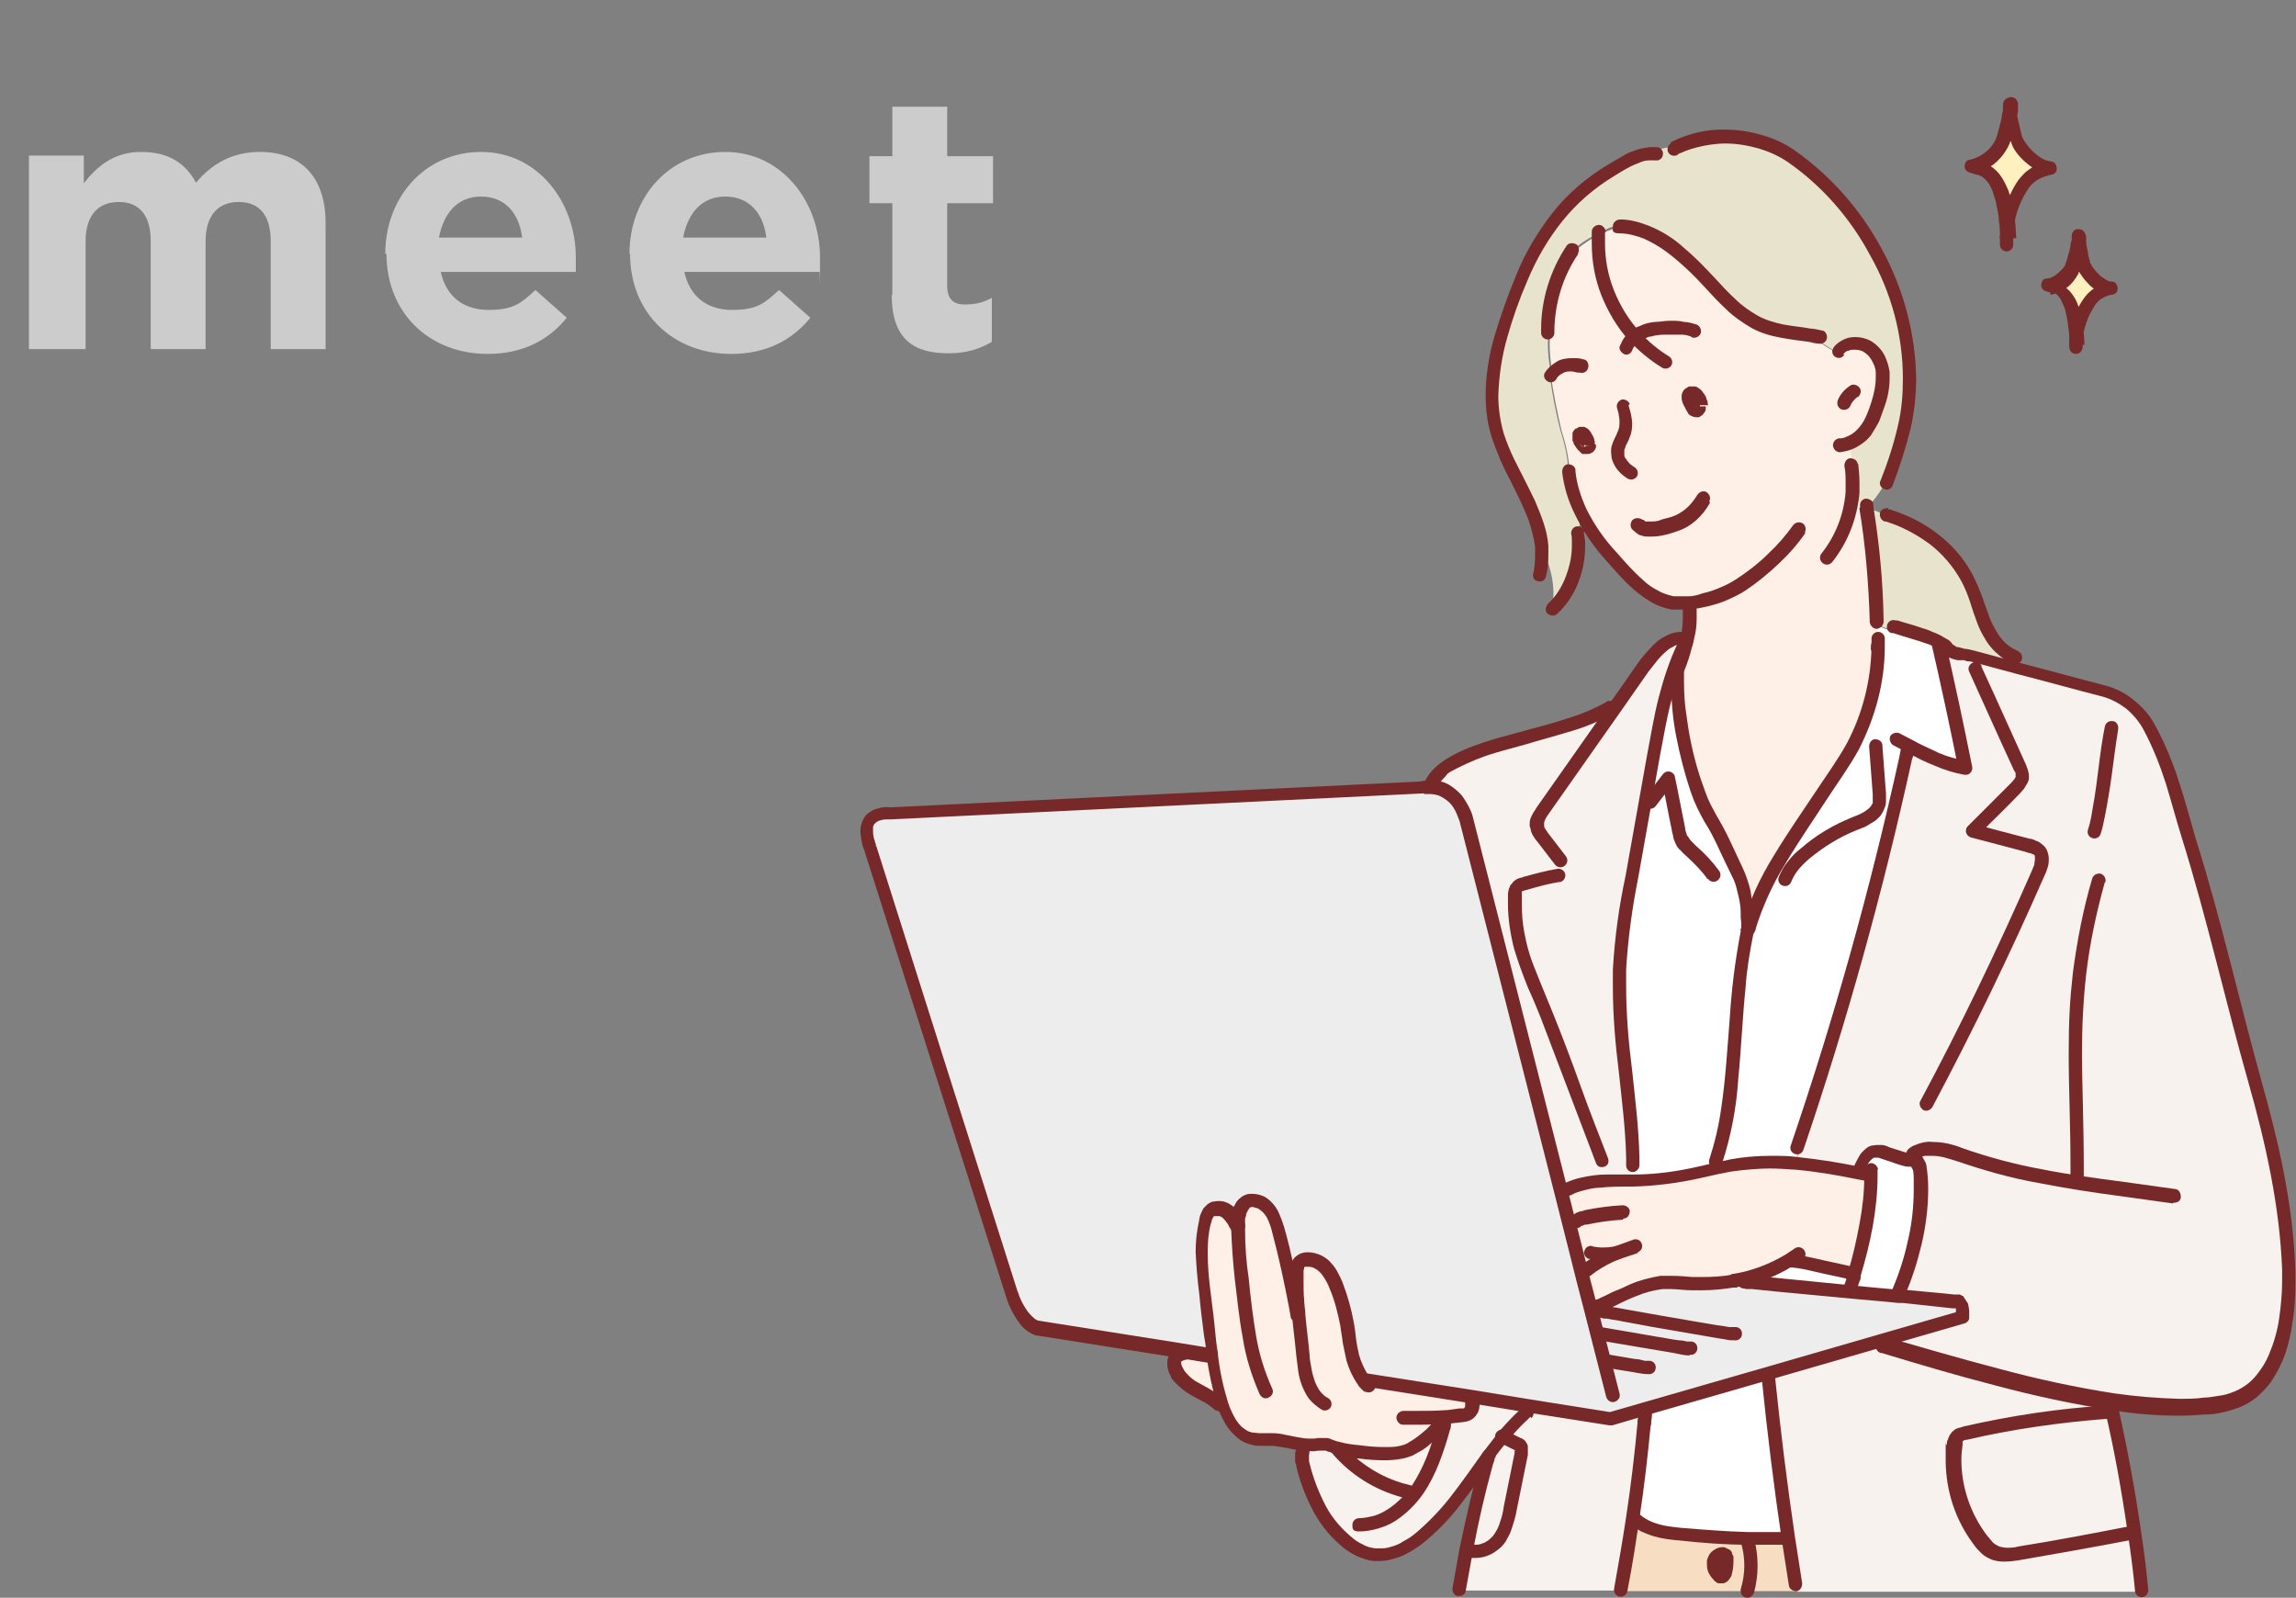 <?xml version="1.0" encoding="UTF-8"?>
<svg id="_レイヤー_1" xmlns="http://www.w3.org/2000/svg" version="1.1" xmlns:xlink="http://www.w3.org/1999/xlink" viewBox="0 0 380.8 265">
  <rect x="0" y="0" width="380.8" height="265" fill="#808080" stroke="none"/>
  <!-- Generator: Adobe Illustrator 29.6.1, SVG Export Plug-In . SVG Version: 2.1.1 Build 9)  -->
  <defs>
    <style>
      .st0 {
        fill: #f7dec2;
      }

      .st1 {
        fill: #fff;
      }

      .st2 {
        opacity: .6;
      }

      .st2, .st3 {
        isolation: isolate;
      }

      .st4 {
        fill: none;
      }

      .st5 {
        fill: #772929;
      }

      .st6 {
        fill: #fdf2ec;
      }

      .st7 {
        fill: #f7f2ed;
      }

      .st8 {
        fill: #fef0e7;
      }

      .st9 {
        fill: #ededed;
      }

      .st10 {
        fill: #e8e3cd;
      }

      .st11 {
        clip-path: url(#clippath);
      }

      .st12 {
        fill: #e0cdbd;
      }

      .st13 {
        fill: #fff0c0;
      }
    </style>
    <clipPath id="clippath">
      <rect class="st4" x="142.6" y="15.9" width="238.1" height="249.1"/>
    </clipPath>
  </defs>
  <g id="_グループ_6899">
    <g id="meet" class="st2">
      <g class="st3">
        <path class="st1" d="M4.8,25.8h9.1v4.6c2.1-2.7,4.9-5.2,9.5-5.2s7.4,1.9,9.1,5.1c2.8-3.3,6.2-5.1,10.6-5.1,6.8,0,10.9,4.1,10.9,11.8v20.9h-9.1v-17.9c0-4.3-1.9-6.5-5.3-6.5s-5.5,2.2-5.5,6.5v17.9h-9.1v-17.9c0-4.3-1.9-6.5-5.3-6.5s-5.5,2.2-5.5,6.5v17.9H4.8V25.8Z"/>
        <path class="st1" d="M63.9,42.1h0c0-9.3,6.5-16.9,15.9-16.9s15.7,8.3,15.7,17.5,0,1.6,0,2.4h-22.4c.9,4.1,3.8,6.3,7.9,6.3s5.3-1,7.8-3.3l5.2,4.6c-3,3.7-7.3,6-13.1,6-9.7,0-16.8-6.8-16.8-16.6h0ZM86.6,39.4c-.5-4.1-2.9-6.8-6.8-6.8s-6.2,2.7-7,6.8h13.8Z"/>
        <path class="st1" d="M104.4,42.1h0c0-9.3,6.5-16.9,15.9-16.9s15.7,8.3,15.7,17.5,0,1.6-.1,2.4h-22.4c.9,4.1,3.8,6.3,7.9,6.3s5.3-1,7.8-3.3l5.2,4.6c-3,3.7-7.3,6-13.1,6-9.7,0-16.8-6.8-16.8-16.6h0ZM127.1,39.4c-.5-4.1-2.9-6.8-6.8-6.8s-6.2,2.7-7,6.8h13.8Z"/>
        <path class="st1" d="M148,48.9v-15.2h-3.8v-7.8h3.8v-8.2h9.1v8.2h7.6v7.8h-7.6v13.7c0,2.1.9,3.1,2.9,3.1s3.2-.4,4.5-1.1v7.3c-1.9,1.1-4.1,1.9-7.2,1.9-5.6,0-9.4-2.2-9.4-9.7h0Z"/>
      </g>
    </g>
    <g id="_グループ_6569">
      <g class="st11">
        <g id="_グループ_6568">
          <path id="_パス_26762" class="st9" d="M226,228.8h.1c0,.1,17.8,2.9,17.8,2.9l9.2,1.5,14,2.2,6.1-1.8,19.8-5.7,19-5.5,13.5-3.9c.3-2.3-.7-2.6-.7-2.6-.1,0-4-.4-9.2-.9h-.8c-2.7-.3-5.7-.5-8.6-.8-8.5-.8-16.9-1.6-17.1-1.7v.4c-.6-.1-1.1-.3-1.6-.6h0c-2.3.4-4.6.5-6.9.4-1.7-.2-3.4-.2-5.1,0-1.6.2-3.2.6-4.7,1.3-1.2.5-4.1,1.9-5.6,2.7h0c-.3.4-.7.7-1,1h-.1l-1.4-5.4-1.1-4.4-2.6-10.3-15.8-62.1c-1.4-4.3-4.2-5-5.9-5.1-.5,0-.9,0-1.4.2l-88.1,4.3c-6.2-.2-3.4,6-3.4,6l23.5,74c1.7,5.1,4.3,5.6,4.3,5.6l24,3.8,4.8.8h0v-.4c-.1-1-.2-1.9-.4-2.9-.3-2.3-.6-4.7-.8-7-.5-4-.9-8,0-11.9.1-.7.5-1.4,1-1.9.9-.5,2-.4,2.7.3s1.1,1.2,1.5,2c.2-.4.3-.8.5-1.2,0-1.1.6-2.2,1.6-2.7.6-.2,1.3-.2,1.9,0,1.8.8,2.5,2.8,3,4.7,1.1,4.1,2,8.4,2.8,12.6.1-.2.2-.5.3-.7-.1-1.5-.2-3-.1-4.5,0-.6.2-1.3.5-1.8.4-.3.8-.5,1.3-.6,1.2,0,2.3.5,3.1,1.4s1.4,1.9,1.7,3c.8,2,1.4,4.1,1.7,6.2.3,1.9.5,3.8,1,5.6.3,1.3.9,2.5,1.6,3.5"/>
          <path id="_パス_26763" class="st8" d="M196.1,224.5c-.4.2-.8.4-1.2.7-.2.3-.3.6-.3,1,.2,1.8,1.7,3.1,3.3,4s3.3,1.6,4.5,2.9h.3c-.8-2.7-1.4-5.4-1.7-8.2h0l-4.8-.8v.3"/>
          <path id="_パス_26764" class="st8" d="M215.1,239.6c.8.2,1.7.2,2.6.2.7-.1,1.4-.2,2.1-.2.6.1,1.2.3,1.7.5.2,0,.3,0,.4.1h.1c1.1.3,2.2.5,3.3.5,2.3.4,4.7.4,7,0s5.6-3.1,6.7-5.2h.4v-.5c.9,0,1.8-.2,2.7-.3.5,0,.9-.2,1.3-.4.8-.6,1.1-1.7.5-2.6h0c0-.1-17.8-2.9-17.8-2.9h0c-.8-1.2-1.3-2.4-1.6-3.6-.5-1.8-.7-3.7-1-5.6-.4-2.1-1-4.2-1.7-6.2-.4-1.1-1-2.1-1.7-3-.8-.9-1.9-1.4-3.1-1.4s-1,.2-1.3.6c-.4.5-.6,1.1-.5,1.8,0,1.5,0,3,.1,4.5,0,.2-.2.5-.3.7-.8-4.2-1.7-8.4-2.8-12.6-.5-1.9-1.3-3.9-3-4.7-.6-.3-1.3-.3-1.9,0-1,.5-1.6,1.6-1.6,2.7-.2.4-.3.8-.5,1.2-.3-.8-.8-1.5-1.5-2-.8-.7-1.9-.8-2.7-.3-.5.5-.9,1.2-1,1.9-.9,3.9-.5,7.9,0,11.9.3,2.3.6,4.7.8,7,.1,1,.2,1.9.4,2.9v.3c.3,2.8.9,5.5,1.7,8.2.8,2.5,2.2,5.1,4.8,5.7,1.1.1,2.3.2,3.5.1,1.4.1,2.8.4,4.2.7"/>
          <path id="_パス_26765" class="st7" d="M239.4,236.7c-1.1,3.6-2.3,7.3-4.4,10.4h0c-.8,0-1.5,0-2.3.1-4.2-1.2-8-3.5-10.8-6.8v-.2c-.1,0-.3,0-.4-.1-.5-.2-1.1-.4-1.7-.5-.7,0-1.4,0-2.1.2-.9,0-1.7,0-2.6-.2,0,.4,0,.9.4,1.2h.3c0,.7,0,1.3.1,1.9,1.2,5.1,3.6,10.1,7.8,13.2,1.1.9,2.5,1.5,3.9,1.7,2.8.4,5.5-1.1,7.8-2.8,4.5-3.6,7.6-8.6,11-13.2.9-1.2,1.7-2.3,2.7-3.4,1.1-1.3,2.2-2.5,3.4-3.6h0c.2-.5.4-.9.6-1.3l-9.2-1.5h0c.6.8.5,1.9-.3,2.6h-.1c-.4.2-.9.3-1.3.4-.9.1-1.8.2-2.7.3v.6c0,.3-.1.6-.2.9h.2,0Z"/>
          <path id="_パス_26766" class="st6" d="M222,240.3h-.1v.2c2.8,3.3,6.6,5.7,10.8,6.8h2.3c2.2-3.1,3.3-6.8,4.4-10.4h-.2c0-.4.2-.7.2-1h-.4c-1.1,2-4.4,4.7-6.7,5.1-2.3.3-4.7.3-7,0-1.1,0-2.2-.3-3.3-.5"/>
          <path id="_パス_26767" class="st7" d="M279.6,105.8h-.3c-3-.2-5.2,2.5-7,4.9l-4.4,6.3c-.2,0-.4.2-.6.3-8.8,5.3-26.9,6-30.1,13v.2c1.7,0,4.5.8,5.9,5.1l15.8,62.1h.1l.7-.7.2.2c3.1-1.5,6.8-1.4,10.3-1.5v-.3c.5-1.1.6-2.3.5-3.4h0c-.3-10.4-2.6-20.7-2.2-31.1.3-5.2,1-10.3,2.1-15.4,1.2-6.7,2.4-13.4,3.6-20.2,1.1-6.2,2.3-12.6,5.1-18.2h.4c.1-.4.2-.9.3-1.4h0c-.1,0-.3,0-.4.2"/>
          <path id="_パス_26768" class="st7" d="M252.6,234.5c-1.2,1.1-2.4,2.3-3.4,3.6h0c.9.5,1.7.9,2.6,1.3.2,0,.4.2.5.4.2.4.2.8,0,1.2-.6,3-1.2,5.9-1.8,8.9-.5,2.3-1.1,4.9-3,6.3-1,.7-2.2,1-3.3.9l-1.1-.2c-.4,2.2-.8,4.4-1.2,6.6v.3h26.9v-.2c.7-4,1.4-7.9,2-11.9.8-5.2,1.4-10.5,1.9-15.7h0c.1-.8.3-1.6.5-2.4l-6.1,1.8-14-2.2c-.2.4-.3.9-.6,1.3h.1Z"/>
          <path id="_パス_26769" class="st7" d="M246.5,242.6c-1.3,4.7-2.4,9.5-3.3,14.3l1.1.2c1.2.1,2.4-.2,3.3-.9,1.9-1.4,2.5-4,3-6.3.6-3,1.2-5.9,1.8-8.9.1-.4,0-.8,0-1.2-.1-.2-.3-.3-.5-.4-.9-.4-1.7-.9-2.6-1.3h0c-.9,1.1-1.8,2.2-2.7,3.4v1h.1-.2Z"/>
          <path id="_パス_26770" class="st10" d="M257.2,62v-.3c-.4-2.1-.6-4.2-.4-6.4h0c-.1-4.9,1.3-9.7,4-13.7h0c.2-.2.4-.4.6-.6,1.1-.9,2.3-1.6,3.6-2.3h.3c1.1-.8,2.2-1.2,3.5-1.4v.2c6.4.4,10.8,5.1,14.9,9.4,2.2,2.3,4.6,4.9,7.5,6.5,2.8,1.5,6,1.7,9.1,2.2,1.1.8,2.2,1.5,3.3,2.2.3.2.7.4,1.1.5h.4c1.2-1.3,3.1-1.6,4.6-.7,1.5,1,2.5,2.6,2.7,4.4.1,1.8-.1,3.5-.7,5.2-.4,1.6-1.2,3.1-2.2,4.5-.7.9-1.7,1.7-2.9,2.1.1,1.2.2,2.3.3,3.5h.2c.2,1.5.3,3,.1,4.5.6.7,1.1,1.5,1.6,2.3h.4c.1,0,.2.2.4.2h0c1.1-1.2,2.1-2.5,2.9-3.9,0,0,.1-.3.2-.4h0c1.2-3,2.2-6.1,2.9-9.3,3.7-16.9-5.2-35.6-18.8-44.9-5.1-3.5-13.2-4.2-18.8-1.5h0c-1.6.1-3.3.5-4.8,1.2-2.3,0-4.5,1.6-6.4,2.7-6.9,4.1-11.8,10.6-14.8,17.9-3.2,7.8-6.6,17.3-4,26,1.8,6.2,6.6,11.9,7.3,18.3,1.9,3,2.7,6.7,2.2,10.2,2.8-3,4.2-6.9,4-11,.5-1.6.6-3.3.5-5h0c-1-2.1-1.7-4.3-1.9-6.6h0c-.1-2.3-.6-4.5-1.3-6.6-.8-3.1-1.4-6.3-1.8-9.5"/>
          <path id="_パス_26771" class="st8" d="M257.2,62c.4,3.2,1.1,6.4,1.8,9.5.7,2.1,1.2,4.4,1.3,6.6h0c.2,2.3.9,4.5,1.9,6.6,1.4,2.7,3.1,5.3,5.2,7.5,2.8,3.1,5.7,6.9,10.1,7.7.8,0,1.7.2,2.6,0v1.3h.3c.1,1.5,0,3-.3,4.4,0,.5-.2,1-.3,1.5-.3,1.2-.7,2.4-1.1,3.5h-.1c-.6,6.9,1.7,19.1,5.3,25.1s2.9,5.8,4.5,9c.9,2.1,1.5,4.4,1.6,6.7v.8c0,.6,0,1.3.1,1.9,2-7.8,7.8-15.5,12.2-22.2,1.7-2.6,3.6-5.2,5.1-8,2.7-5.1,4.1-10.8,4.2-16.5.2-1.2.2-2.4.2-3.6v-.8h-.2c-.2-6.2-.7-12.4-1.7-18.5h0c-.1,0-.2,0-.4,0h-.4c-.5-.9-1-1.7-1.6-2.4.1-1.5,0-3-.1-4.5h-.2c0-1.2-.2-2.3-.3-3.5,1.1-.4,2.1-1.2,2.9-2.1,1-1.3,1.7-2.9,2.2-4.5.6-1.7.8-3.4.7-5.2-.2-1.8-1.1-3.4-2.7-4.4-1.5-.9-3.4-.6-4.6.7h-.4c-.4,0-.8-.2-1.1-.5-1.1-.6-2.2-1.4-3.3-2.2-3.1-.5-6.3-.7-9.1-2.2-2.9-1.6-5.3-4.2-7.5-6.5-4.1-4.3-8.5-9-14.9-9.4v-.2c-1.2.2-2.4.6-3.5,1.2h-.3c-1.3.8-2.5,1.5-3.6,2.4-.2.2-.4.4-.6.6h0c-2.7,4.1-4.2,8.8-4,13.7h0c-.2,2.1,0,4.3.4,6.4v.3M263,74c-.5-.3-1.7-2.2-.7-2.4.6-.2,1.3,1.4,1.3,1.8v.3c0,.3-.2.5-.6.3M279.8,66c0-.3.2-.7.6-.7h.2c.5,0,.9.8,1.1,1.2.1.3.2.6.2.8s0,.5-.3.6c-.2.2-.5.2-.7,0-.2-.3-.4-.6-.6-.9s-.3-.7-.4-1.1"/>
          <path id="_パス_26772" class="st8" d="M265.3,216.6c1.5-.8,4.4-2.1,5.6-2.7,1.5-.6,3.1-1.1,4.7-1.3,1.7-.1,3.4,0,5.1,0,2.3.1,4.7,0,6.9-.4h0c3.2-.5,6.3-1.7,9.1-3.4h.4c1.2.3,2.4.5,3.6.8,2.1.5,4.2.9,6.3,1.4h.5c1.7-5.2,2.6-10.8,2.8-16.4h-.3c-.5-.1-1.1-.2-1.6-.3-3.5-.7-7-1.3-10.5-1.6-3.6-.4-7.3-.3-10.9.3-.7.1-1.4.3-2.2.4-1,.2-2.1.5-3.1.7-3.6.8-7.2,1.2-10.9,1.3h-.5c-3.5,0-7.1,0-10.3,1.5l-.2-.2-.7.7h-.1l2.6,10.3h2.4v-.2c1.2.2,2.5.3,3.7,0v.2h.5c-1.4.5-2.8,1.3-4.1,2.2l.2.4c-.6.6-1.1,1.2-1.6,1.8h0l1.4,5.4h.1c.4-.3.7-.6,1-1h.1Z"/>
          <path id="_パス_26773" class="st6" d="M267.7,207.9v-.2c-1.3.2-2.5.2-3.7,0h0c0,.1-2.4.2-2.4.2l1.1,4.4h0c.5-.6,1-1.3,1.6-1.8l-.2-.4c1.3-.9,2.6-1.6,4.1-2.2h-.5"/>
          <path id="_パス_26774" class="st1" d="M278.4,110.6h.1c.4-1.1.8-2.3,1.1-3.5h-.4c-2.8,5.6-3.9,11.9-5.1,18.1-1.2,6.7-2.4,13.4-3.6,20.2-1,5.1-1.7,10.2-2.1,15.4-.5,10.4,1.9,20.7,2.2,31.1h0c.2,1.2,0,2.4-.5,3.4v.3h.5c3.7,0,7.3-.5,10.9-1.3,1-.2,2.1-.5,3.1-.7l-.2-1c3.8-10.8,2.6-26.8,5.2-38,0-.2,0-.4.2-.6h0c0-.6,0-1.2-.1-1.9v-.8c-.1-2.3-.6-4.6-1.6-6.7-1.6-3.1-2.7-6-4.5-9-3.6-5.9-5.9-18.1-5.3-25.1"/>
          <path id="_パス_26775" class="st0" d="M268.9,263.7v.2h20.9c.8-2.8.8-5.7,0-8.5v-.4c-3.7,0-7.4-.3-11.1-.7-2.7-.3-5.6-.7-7.6-2.5h-.3c-.6,4-1.2,7.9-2,11.9M285,261.4c-.6-.6-.8-1.4-.7-2.2.2-.8.8-1.4,1.6-1.4l.5.4c0,.9,0,1.8-.3,2.7-.1.4-.4.8-.8.8s-.3-.1-.4-.3"/>
          <path id="_パス_26776" class="st1" d="M293,228.5v-.5l-19.8,5.7c-.2.8-.4,1.6-.5,2.4h0c-.5,5.3-1.1,10.5-1.9,15.7h.3c2,1.9,4.9,2.3,7.6,2.6,3.7.3,7.4.6,11.2.7h6.6c-1.3-8.8-2.4-17.7-3.3-26.5h-.3,0Z"/>
          <path id="_パス_26777" class="st0" d="M284.3,259.3c-.1.8.1,1.6.7,2.2s.2.2.4.3c.4,0,.7-.4.8-.8.3-.9.3-1.8.3-2.7l-.5-.4c-.8,0-1.5.7-1.6,1.4"/>
          <path id="_パス_26778" class="st1" d="M316.1,125.8h.1c.4-.6.6-1.2.6-1.9,2.9,1.6,5.9,2.8,9.1,3.5-1.4-7-2.9-14-4.5-21h0c-1.8-1.1-5-1.8-7.4-2.6l-.2.7c-.8,0-1.7-.4-2.4-.8,0,1.2,0,2.4-.2,3.6,0,5.8-1.5,11.4-4.2,16.5-1.5,2.8-3.4,5.3-5.1,8-4.4,6.7-10.1,14.4-12.1,22.2h0c0,.2-.1.4-.2.6-2.6,11.1-1.4,27.2-5.2,38l.2,1c.7-.2,1.4-.3,2.2-.4,3.6-.6,7.3-.7,10.9-.3.2-.8.5-1.5.8-2.2l-.5-.2c7.2-21.2,13.2-42.7,18-64.5"/>
          <path id="_パス_26779" class="st1" d="M307.4,211.6v-.3h-.5c-2.1-.6-4.2-1.1-6.3-1.5-1.2-.3-2.4-.5-3.6-.7h-.4c-2.8,1.7-5.9,2.9-9.1,3.4.5.2,1,.4,1.5.6v-.4c.3,0,8.6.8,17.2,1.7v-.4c.2-.5.4-.9.6-1.4h.3c0-.2.2-.5.3-.8"/>
          <path id="_パス_26780" class="st0" d="M289.8,263.9h8.3v-1.2h-.2c-.4-2.5-.8-5.1-1.2-7.7h-6.6v.4c.7,2.8.7,5.7-.1,8.5"/>
          <path id="_パス_26781" class="st7" d="M350.3,233.6c0-.4.2-.9.3-1.3-12.4-1.8-26.4-6-38.2-9.4h-.2v-.3c-.1,0-19.1,5.5-19.1,5.5v.5h.3c.9,8.9,2,17.7,3.3,26.5.4,2.6.8,5.1,1.2,7.7h.2v1.2h57.2c-.3-3.2-.7-6.5-1.2-9.7h-.8c-6.2,1.3-12.5,2.4-18.8,3.5-1.2.3-2.5.3-3.7,0-1.1-.5-2-1.3-2.6-2.2-3.4-4.5-4.9-10.2-4.2-15.8,0-.4.2-.9.4-1.2.4-.4.9-.6,1.4-.6,7.8-1.8,15.7-3,23.7-3.5l.8-.3v-.4"/>
          <path id="_パス_26782" class="st7" d="M298.6,190.5c-.3.7-.5,1.5-.8,2.2,3.5.4,7,.9,10.5,1.6v-.3c.8-1.6,1.7-3.3,3.5-2.9,1.5.3,4.5,1.7,6,1.5l.6,1.1c.9,6.6-.9,14.9-3.5,21v.3h.8c5.1.5,9,.9,9.2.9,0,0,1,.3.7,2.6l-13.5,3.9v.3h.3c11.8,3.5,25.8,7.7,38.2,9.4,5,.8,10,1,15.1.7,1.8,0,3.5-.4,5.2-1,8-3.2,9.1-13.9,8.9-21.4-.4-10.6-2.7-21.1-5.6-31.3-3.8-13.3-6.8-26.9-10.9-40.2-2.2-6.9-3.2-12.3-6.7-18.7-1.6-3-4.4-5.1-7.6-6.1-4.7-1.2-9.3-2.5-14-3.7l-7.8-2.1c-1.4-.4-3.3-.2-4.2-1.4-.3-.4-.8-.7-1.2-.9h0c1.6,7,3.1,14,4.5,21-3.2-.7-6.3-1.9-9.1-3.5,0,.7-.3,1.4-.6,2h-.1c-4.8,21.8-10.8,43.4-18,64.5l.5.2-.4.3Z"/>
          <path id="_パス_26783" class="st1" d="M310.3,194.8c-.1,5.6-1,11.2-2.8,16.5,0,.1,0,.2-.1.3-.1.3-.2.6-.3.9h-.3c-.2.4-.4.8-.6,1.3v.4c2.9.3,5.9.6,8.6.8v-.3c2.7-6.1,4.5-14.4,3.6-21l-.6-1.1c-1.5.3-4.5-1.2-6-1.5-1.7-.4-2.7,1.3-3.4,2.9v.3c.5.1,1,.2,1.6.3h.3v.2Z"/>
          <path id="_パス_26784" class="st12" d="M309.7,84.3h0"/>
          <path id="_パス_26785" class="st10" d="M313.2,85.7c-1.1-.6-2.3-1.1-3.5-1.4h0c1,6.1,1.6,12.3,1.7,18.5h.2v.8c.7.5,1.5.7,2.4.8l.2-.7c2.4.8,5.5,1.5,7.4,2.5.5.2.9.5,1.2.9.9,1.1,2.8,1,4.2,1.4l7.8,2.1.2-.8c-.1-.3-.2-.5-.4-.8h-.1c-5.7-2.5-5.5-8.5-8.2-13.3-2.9-4.9-7.5-8.6-13-10.2"/>
          <path id="_パス_26786" class="st7" d="M323.9,239.6c-.7,5.6.9,11.3,4.2,15.8.6,1,1.6,1.8,2.6,2.2,1.2.3,2.5.3,3.7,0,6.3-1,12.5-2.2,18.8-3.4h.8c-1-7-2.2-13.9-3.8-20.7v.4l-.8.3c-8,.6-15.9,1.7-23.7,3.5-.5,0-1,.3-1.4.6-.2.4-.4.8-.4,1.2"/>
          <path id="_パス_26787" class="st5" d="M281.8,67.4h1.1v.5c0,.2-.1.4-.3.6,0,0-.2.3-.3.4h0c-.2,0-.3.2-.5.3h-.5c-.4,0-.8-.2-1.1-.4h0c-.1,0-.2-.2-.3-.4-.1-.2-.2-.3-.3-.5,0,0-.1-.3-.2-.4h0c-.1-.2-.2-.4-.3-.6-.1-.3-.2-.6-.2-.9h0c0-.3,0-.6.1-.8.1-.3.3-.6.6-.8.1,0,.3-.2.5-.3.2,0,.4,0,.6,0h.4c.3,0,.5.2.8.4.3.2.5.5.7.8.2.2.3.5.4.7h0c0,.2.1.4.2.5,0,.2,0,.4.1.7h-2.2v-.5l1-.4-1,.4c0-.2-.2-.3-.3-.5h0c0,0,.1-.3.1-.3v.2h-.1v-.2c.1,0,0,.2,0,.2h0v-.5c.1,0,.1.6.1.6h-.1v-.5h.1l.3.5h-.3v-.6l.3.5-.2-.4.4.2-.2.2-.2-.4.4.2-.4-.2h.4v.2l-.4-.2h.5-.5.5v.2c0,0,.1.2.2.4h0c.1.2.2.4.2.5h0c0,0-.7.9-.7.9l.7-.8-.3.4.2-.5h.1l-.3.4.2-.5-.2.5v-.5h.2l-.2.5h0c0,0-.2-.5-.2-.5h.2v.6l-.2-.6.2.6-.4-.5s.1,0,.2,0l.2.6-.4-.5h0l.3.2h-.4v-.2l.3.2h-.4c0,0,.4,0,.4,0h-.5v-.2l.4.2h-.4.3-.3,1.1l-.2.5Z"/>
          <path id="_パス_26788" class="st5" d="M263.6,73.7h1.1v.5c0,0-.1.3-.2.4-.1.2-.3.4-.5.5s-.4.2-.7.2h-.4c-.1,0-.3,0-.4,0h0c-.1,0-.3-.2-.4-.3-.2-.2-.3-.3-.5-.5-.2-.3-.4-.6-.6-.9,0-.2-.1-.4-.2-.5v-1.1c0,0,0-.3.1-.4.1-.2.3-.4.4-.5.2,0,.4-.2.6-.3h.8c.2,0,.4.2.6.3.1,0,.2.2.3.3.2.2.3.4.4.6.2.3.3.5.4.8,0,0,0,.3.1.4v.4h0c0,.2,0,0,0,0h0v.3h0c0,0-1.1,0-1.1,0,0,0-1.1-.2-1.1-.2h0c0,0,.4,0,.4,0h-.4.8-.9.9-.9,1-1,1-1,1.1c0,0-1.1,0-1.1,0h.2-.2.2-.2c0,0,0-.2-.1-.4,0,0,0-.2-.1-.3,0,0,0,0-.1-.2h0l.2-.3-.2.4h0l.2-.3-.2.4.3-.6v.7h-.3l.3-.6h0l.2.6h-.2v-.7l.2.7h0v-.5c-.1,0,.2.4.2.4h-.2v-.5c-.1,0,.2.4.2.4l-.4-.5.5.4h-.1c0,0-.4-.4-.4-.4l.5.4-.5-.4.6.2s0,.2-.1.2l-.5-.4.6.2h-.4c0,0,.4,0,.4,0h0c0,0-.4,0-.4,0,0,0,.3,0,.3,0h0v.2c0,.2.2.4.3.5,0,0,0,0,.1.2h0l-.3.4.2-.4h0l-.3.3.2-.4h0v.3c-.1,0,0-.3,0-.3h0v.3c-.1,0,0-.3,0-.3l-.2.6v-.6h.2l-.2.6v.2l-.3-.7h.3v.8l-.3-.7.3.7-.6-.6.2-.2.3.7-.6-.6.5.6-.7-.3c0,0,.1-.2.2-.3l.5.6-.7-.3.6.2h-.7v-.2l.6.2h-.7c0,0,1.1,0,1.1,0l.9-.2Z"/>
          <path id="_パス_26789" class="st5" d="M270.1,67.2c.1.5.3,1,.4,1.5s.2,1.1.2,1.6c0,.8-.1,1.5-.4,2.2-.2.6-.5,1.1-.7,1.5,0,.2-.1.4-.2.6v.9c0,.2.1.4.2.5h0c.2.3.4.6.6.8.3.3.6.5.9.7.5.3.7,1,.4,1.5-.3.5-1,.7-1.5.4h0c-.5-.3-.9-.6-1.3-1s-.8-.9-1-1.4h0c-.2-.3-.3-.7-.4-1,0-.3-.1-.7-.1-1s0-.7.1-1c.1-.4.3-.9.5-1.3s.4-.8.5-1.1c.2-.4.3-.9.3-1.4s0-.8-.1-1.2c0-.4-.2-.9-.3-1.3-.2-.6.2-1.2.7-1.4s1.2.2,1.4.7h0"/>
          <path id="_パス_26790" class="st5" d="M283.6,83.4c-.6,1.1-1.4,2.1-2.3,2.9s-1.9,1.4-3.1,1.8h0c-.7.2-1.4.5-2,.6-.8.2-1.6.3-2.4.3s-1.1,0-1.6-.2c-.3,0-.5-.2-.8-.4-.2-.2-.5-.4-.7-.6-.4-.5-.3-1.2.1-1.6.5-.4,1.2-.3,1.6,0h.1c.1,0,.3.2.4.3h.7c.6,0,1.3,0,1.9-.3.6-.2,1.2-.3,1.8-.5h0c.9-.3,1.7-.8,2.4-1.4.7-.6,1.3-1.4,1.8-2.2.3-.5,1-.8,1.5-.5s.8,1,.5,1.5"/>
          <path id="_パス_26791" class="st5" d="M280.4,55.8c-.5-.2-1.1-.3-1.6-.3s-1.4,0-2,0c-1,0-1.9,0-2.9.3-.4,0-.8.2-1.2.4-.4.2-.7.4-1,.6h0c-.2.2-.4.4-.6.6-.2.2-.3.5-.4.7-.2.6-.9.9-1.4.6s-.9-.9-.6-1.4c.2-.4.4-.9.7-1.3.3-.4.6-.7,1-1h0c.4-.4.9-.7,1.5-.9.8-.4,1.6-.6,2.5-.7.8,0,1.7-.2,2.6-.2s1.6,0,2.3.2c.7,0,1.3.2,2,.4.6.2.9.8.8,1.4-.2.6-.8.9-1.4.8"/>
          <path id="_パス_26792" class="st5" d="M261.8,61.8c-.4,0-.8-.2-1.2-.2s-1,0-1.4.3c-.4.2-.7.4-1,.8h0s0,.2-.1.2c-.3.5-1,.7-1.5.3-.5-.3-.7-1-.3-1.5,0,0,.2-.3.3-.4l.9.7-.9-.7c.5-.6,1.2-1.1,1.9-1.5.7-.3,1.5-.4,2.3-.4s1.2,0,1.8.2c.6,0,1,.8.8,1.4-.1.6-.8,1-1.4.8"/>
          <path id="_パス_26793" class="st5" d="M268.8,36.4c1.6,0,3.3.5,4.8,1.1,2.2.9,4.2,2.2,5.9,3.8,1.8,1.5,3.4,3.2,4.9,4.8,1.1,1.2,2.2,2.4,3.4,3.5,1.1,1.1,2.4,2,3.8,2.8h0c1.3.7,2.7,1.1,4.1,1.4,1.5.3,3,.4,4.6.7h0c.6,0,1.2.2,1.8.3.6,0,1,.7.9,1.3s-.7,1-1.3.9h0c-.6,0-1.1-.2-1.7-.3h0c-1.5-.2-3.1-.4-4.7-.7-1.7-.3-3.3-.8-4.8-1.6h0c-1.5-.9-3-1.9-4.2-3.1-1.3-1.2-2.4-2.4-3.5-3.6-2-2.2-4.1-4.2-6.5-6-1.1-.8-2.3-1.5-3.6-2.1-1.3-.5-2.7-.9-4.1-.9s-1.1-.6-1.1-1.2.6-1.1,1.2-1.1"/>
          <path id="_パス_26794" class="st5" d="M304,57.8c0,0,.2-.3.3-.4l.8.8-.9-.7c.4-.5,1-.9,1.6-1.2s1.3-.4,1.9-.4c.9,0,1.7.2,2.5.6h0c.5.3.9.6,1.3,1,.6.6,1,1.2,1.3,2,.3.7.5,1.5.6,2.2v1.1c0,1.5-.3,3.1-.8,4.5h0c-.3.8-.6,1.7-.9,2.5-.4.8-.9,1.6-1.4,2.4h0c-.4.5-.9,1-1.5,1.4s-1.2.8-1.9,1h0c-.5.2-1.1.3-1.7.4-.6,0-1.1-.4-1.2-1.1,0-.6.4-1.1,1-1.2h0c.4,0,.7,0,1.1-.2h0c.5-.2.9-.4,1.3-.7.4-.3.8-.7,1.1-1.1h0c.5-.6.8-1.2,1.1-1.9.3-.7.6-1.5.8-2.2h0c.4-1.3.7-2.6.7-3.9v-.9c0-.7-.3-1.4-.7-2.1-.2-.3-.4-.6-.6-.8s-.5-.4-.8-.6h0c-.4-.2-.9-.3-1.4-.3s-.7,0-1.1.2c-.3,0-.6.3-.8.6h.2c-.3.6-1,.7-1.5.4s-.7-1-.3-1.5"/>
          <path id="_パス_26795" class="st5" d="M308.1,65.8c-.5.4-1,.9-1.2,1.5-.3.6-.9.8-1.5.6-.6-.3-.8-.9-.6-1.5.4-1,1.1-1.8,2-2.4.5-.4,1.2-.2,1.6.3.4.5.2,1.2-.3,1.6h0"/>
          <path id="_パス_26796" class="st5" d="M261.7,42.2c-2.5,3.7-3.8,8-3.9,12.5v.5c0,.6-.5,1.1-1.1,1.1s-1.1-.5-1.1-1.1v-.6c0-4.9,1.5-9.7,4.2-13.8.3-.5,1-.6,1.6-.3.5.3.6,1,.3,1.6"/>
          <path id="_パス_26797" class="st5" d="M299.5,88.3c-1.3,1.9-2.8,3.6-4.5,5.2s-3.4,3-5.3,4.3h0c-1,.7-2.1,1.2-3.2,1.7s-2.2.8-3.4,1.1h0c-.9.2-1.9.4-2.9.5h-1.1c-.6,0-1.2,0-1.8,0h0c-1.2-.2-2.3-.6-3.4-1.2-1.5-.9-2.9-2-4.1-3.2s-2.3-2.5-3.3-3.6h0c-2.1-2.3-3.9-4.9-5.3-7.8h0c-1.1-2.2-1.8-4.5-2.1-6.9h0v-.2c0-.6.4-1.2,1-1.2s1.2.4,1.2,1h0v.2h0c.2,2.1.9,4.2,1.8,6.2h0c1.3,2.6,3,5.1,5,7.2h0c1.4,1.6,2.8,3.2,4.4,4.6.7.7,1.6,1.3,2.4,1.7.8.5,1.8.8,2.7,1h0c.5,0,.9,0,1.4,0h.9c.9,0,1.7-.2,2.5-.5h0c1-.2,2.1-.6,3-1,1-.4,1.9-.9,2.8-1.5h0c1.8-1.2,3.5-2.5,5-4,1.6-1.5,3-3.1,4.2-4.8.4-.5,1-.6,1.6-.3.5.4.6,1,.3,1.6"/>
          <path id="_パス_26798" class="st5" d="M274.2,26.6h-.7c-.5,0-.9.1-1.4.3-.8.3-1.5.6-2.2,1-.8.4-1.5.9-2.2,1.3h0c-3.3,2-6.2,4.5-8.6,7.5s-4.3,6.3-5.8,9.9h0c-1.3,3-2.4,6.1-3.3,9.3-.9,3.1-1.4,6.4-1.5,9.7,0,2.1.3,4.2.9,6.3.5,1.5,1.1,3,1.8,4.4,1.1,2.2,2.3,4.5,3.4,6.8.5,1.2,1,2.4,1.4,3.6.4,1.2.7,2.5.8,3.8h0v1.7c0,1.2-.1,2.3-.4,3.4-.1.6-.7,1-1.3.8-.6,0-1-.7-.8-1.3.2-.9.3-1.9.3-2.9v-1.5h0c-.2-1.5-.6-3-1.1-4.5-.9-2.3-2-4.5-3.1-6.7-1.2-2.2-2.2-4.6-3-7-.7-2.2-1-4.6-1-6.9,0-3.5.6-7,1.6-10.3,1-3.2,2.1-6.4,3.4-9.5h0c1.5-3.8,3.6-7.3,6.1-10.5,2.5-3.2,5.7-5.9,9.2-8h0c.9-.5,2-1.2,3.1-1.8.6-.3,1.2-.5,1.8-.7.6-.2,1.3-.3,2-.4h1.2c.6,0,1.1.6,1,1.2,0,.6-.6,1.1-1.2,1h-.2"/>
          <path id="_パス_26799" class="st5" d="M277.1,23.6c.2-.1.4-.2.6-.3h0c2.6-1.2,5.5-1.9,8.4-1.8,2.1,0,4.1.3,6.1.9,1.9.5,3.8,1.4,5.4,2.5,6.1,4.3,11,9.9,14.5,16.4,3.6,6.6,5.6,14,5.7,21.5,0,2.7-.3,5.5-.9,8.2-.8,3.2-1.8,6.4-3,9.5-.2.6-.9.9-1.4.6-.6-.2-.9-.9-.6-1.4h0c1.2-3,2.2-6.1,2.9-9.2.6-2.5.8-5.1.8-7.7,0-7.2-1.9-14.2-5.4-20.4-3.3-6.2-8-11.6-13.8-15.6-1.5-1-3.1-1.7-4.8-2.2-1.8-.5-3.6-.8-5.5-.8s-5.1.5-7.4,1.6h0c-.2,0-.4.2-.5.3-.5.3-1.2.1-1.5-.4s-.1-1.2.4-1.5"/>
          <path id="_パス_26800" class="st5" d="M313.2,84.5c.1,0,.3,0,.4,0l-.4,1.1.3-1.1c2.8.9,5.5,2.2,7.8,4,2.4,1.8,4.4,4.1,5.8,6.7.7,1.3,1.2,2.6,1.7,3.9.3,1,.7,1.9,1,2.8.4,1.3,1.1,2.5,1.8,3.6.4.5.8,1,1.3,1.4.6.5,1.2.8,1.8,1.1.6.3.8.9.6,1.5-.3.6-.9.8-1.5.6-.7-.3-1.5-.8-2.1-1.3-1-.8-1.9-1.8-2.5-2.9-.5-.8-.9-1.6-1.2-2.4-.5-1.3-.9-2.5-1.3-3.8-.4-1.2-.9-2.4-1.5-3.5-1.3-2.3-3.1-4.4-5.2-6-2.2-1.6-4.6-2.9-7.2-3.7h-.2c-.6-.2-.9-.8-.8-1.4s.8-.9,1.4-.8"/>
          <path id="_パス_26801" class="st5" d="M281.4,101.1v1.4c0,1.1-.1,2.2-.4,3.3h0c-.1.5-.2,1.1-.4,1.6h0c-.3,1.2-.7,2.5-1.2,3.7-.2.6-.9.9-1.4.6-.6-.2-.9-.9-.6-1.4h0c.4-1.1.8-2.3,1.1-3.4h0c.1-.5.2-1,.3-1.5h0c.2-1,.3-1.9.3-2.9v-1.1c0-.6.3-1.2,1-1.3.6,0,1.2.3,1.3,1"/>
          <path id="_パス_26802" class="st5" d="M308.2,77c.1,1,.2,2,.2,3v1.8h0c-.4,4.2-1.9,8.1-4.5,11.4-.4.5-1.1.6-1.6.2s-.6-1.1-.2-1.6c2.3-2.9,3.7-6.4,4-10.2h0v-1.6c0-.9,0-1.8-.2-2.7,0-.6.3-1.2.9-1.3.6,0,1.2.3,1.3.9"/>
          <path id="_パス_26803" class="st5" d="M310.7,83.7v.5h-1.1c0,0,1-.4,1-.4,0,0,.1.3.1.4h0c0,0-1.1,0-1.1,0l1.1-.2c1,6.2,1.6,12.4,1.7,18.7h-1.1,1.1v.4c0,.6-.5,1.1-1.1,1.2-.6,0-1.1-.5-1.2-1.1v-.4h0c-.2-6.2-.7-12.3-1.7-18.4v-.2h.8-.8.8-.8,1l-1,.2v-.2h1l-1,.2,1-.2-.9.5v-.2l1-.2-.9.5c0,0,0-.2-.1-.4v-.4c-.1-.6.3-1.2.9-1.3.6,0,1.2.3,1.3.9h0"/>
          <path id="_パス_26804" class="st5" d="M266.2,38.5v.3h0v1.6c0,2.7.5,5.3,1.5,7.8s2.4,4.8,4.2,6.8h0c1.4,1.6,3.1,3,4.9,4.1.5.3.7,1,.4,1.5-.3.5-1,.7-1.5.4-2-1.2-3.9-2.8-5.5-4.5h0c-2-2.2-3.5-4.8-4.6-7.5-1.1-2.8-1.6-5.7-1.6-8.6v-1.7h1.1-1.1v-.3c0-.6.6-1.1,1.2-1.1s1.1.6,1.1,1.2"/>
          <path id="_パス_26805" class="st5" d="M322.6,106.2c1.6,7,3.1,14,4.5,21,.1.6-.3,1.2-.9,1.3h-.4c-1.7-.3-3.3-.8-4.9-1.5-1.6-.6-3.1-1.4-4.6-2.2h0c-.8-.4-1.5-.8-2.3-1.2-.5-.3-.7-1-.5-1.5.3-.5,1-.7,1.5-.5.8.4,1.5.8,2.3,1.2h0c1.4.8,2.9,1.4,4.3,2.1,1.4.6,2.9,1,4.5,1.3l-.2,1.1-1.1.2c-1.4-7-2.9-14-4.5-20.9-.1-.6.2-1.2.8-1.3.6,0,1.2.2,1.3.8"/>
          <path id="_パス_26806" class="st5" d="M291,154.3c0,.2,0,.4-.2.6h0c-.6,3-1.1,5.9-1.3,9-.5,4.8-.7,10-1.2,15-.3,4.8-1.2,9.5-2.7,14.1-.2.6-.8.9-1.4.7s-.9-.8-.7-1.4c.9-2.8,1.6-5.7,2-8.7.7-4.7,1-9.9,1.4-14.9.3-4.8.9-9.5,1.8-14.2h0c0-.2,0-.4.2-.7.2-.6.8-1,1.4-.8s1,.8.8,1.4"/>
          <path id="_パス_26807" class="st5" d="M312.6,105.8v1.5h0c0,5.9-1.6,11.7-4.3,17h0c-1.6,2.9-3.5,5.5-5.2,8.1h0c-2.2,3.4-4.7,7-6.9,10.7-2.2,3.5-3.9,7.3-5.1,11.2-.2.6-.8,1-1.4.8s-1-.8-.8-1.4c1.2-4.2,3-8.1,5.3-11.8,2.3-3.8,4.8-7.4,7-10.7h0c1.8-2.7,3.6-5.2,5.1-7.9h0c2.6-4.9,4-10.4,4.1-16h0v-1.4c0-.6.5-1.1,1.1-1.1s1.1.5,1.1,1.1h0"/>
          <path id="_パス_26808" class="st5" d="M317.5,124.4c-.1.5-.2,1.1-.4,1.6h0c-4.8,21.9-10.8,43.5-18,64.7-.2.6-.8.9-1.4.7s-.9-.8-.7-1.4c7.2-21.1,13.2-42.6,18-64.4h0c.1-.5.2-1.1.3-1.6.1-.6.7-1,1.3-.9.6,0,1,.7.9,1.3"/>
          <path id="_パス_26809" class="st5" d="M288.8,154h1.1-1.1c0-.6,0-1.2-.1-1.8h0v-.8h0c0-1.1-.2-2.2-.5-3.3-.2-1-.5-2-1-2.9h0c-.8-1.6-1.5-3.1-2.2-4.6s-1.4-2.9-2.3-4.3h0c-.9-1.6-1.7-3.2-2.3-5-1-3-1.8-6.1-2.4-9.2-.6-3-.8-6-.9-9.1v-2.5h.3-.3.3-.3v-.2c0-.6.6-1,1.2-1s1,.6,1,1.2h-.4.4-.4.4v.2h-1.1c0,0,1.1,0,1.1,0v2.3c0,1.9.1,3.8.4,5.6.4,3.1,1,6.1,1.9,9.1.4,1.4.9,2.7,1.4,4.1.4,1.1,1,2.2,1.6,3.3h0c.9,1.5,1.7,3,2.4,4.5.7,1.5,1.4,3,2.1,4.5h0c.5,1.1.9,2.3,1.2,3.5.2,1.2.4,2.4.5,3.6h0v.8h0c0,.6,0,1.3.1,1.9h0c0,.7-.5,1.2-1.1,1.2s-1.1-.5-1.1-1.1"/>
          <path id="_パス_26810" class="st5" d="M283.2,145.8c-1-1.4-2.2-2.6-3.5-3.8h0c-.3-.3-.6-.5-.9-.9-.4-.3-.7-.7-.9-1.2h0c-.2-.4-.3-.7-.4-1.1,0-.4-.2-.7-.2-1h0c-.6-2.8-1.1-5.7-1.7-8.5l1.1-.2.9.7c-1,1.3-2,2.6-3,3.9-.4.5-1.1.6-1.6.2-.5-.4-.6-1.1-.2-1.6,1-1.3,2-2.6,3-3.9.4-.5,1.1-.6,1.6-.2.2.2.4.4.4.7.6,2.8,1.1,5.6,1.7,8.5h0c0,.3.1.6.2.8,0,.2.1.4.3.6h0c.1.2.3.5.5.7s.5.5.8.8h0c1.4,1.2,2.7,2.6,3.8,4.1.4.5.3,1.2-.2,1.6-.5.4-1.2.3-1.6-.2h0"/>
          <path id="_パス_26811" class="st5" d="M280.3,107.5c-1.3,2.8-2.4,5.7-3.1,8.7-.8,3-1.3,6.1-1.9,9.2h0c-1.2,6.7-2.4,13.4-3.6,20.2-1,5-1.7,10.1-2,15.2h0v2.7c0,4.7.4,9.4,1,14.1.5,4.7,1.1,9.5,1.2,14.3v1.4c0,.5-.5,1.1-1.1,1.1s-1.1-.5-1.1-1.1v-1.3c-.1-4.7-.7-9.4-1.2-14.1-.6-4.8-1-9.5-1-14.3v-2.8h0c.3-5.2,1-10.4,2.1-15.5,1.2-6.7,2.4-13.4,3.6-20.2h0c.6-3.1,1.1-6.3,1.9-9.4s1.8-6.2,3.2-9.1c.3-.6.9-.8,1.5-.5s.8.9.5,1.5h0"/>
          <path id="_パス_26812" class="st5" d="M312.2,123.7c.2,2.6.4,5.3.6,7.9h0v1c0,.5,0,.9-.2,1.3h0c-.2.6-.5,1.1-.8,1.5-.3.3-.6.6-.9.8-.5.3-1,.6-1.5.9-.5.2-1,.4-1.5.6h0c-2.8,1.1-5.5,2.8-7.8,4.7h0c-.7.6-1.3,1.2-1.8,1.8s-.9,1.3-1.2,2c-.2.6-.8.9-1.4.7s-.9-.8-.7-1.4h0c.4-1,.9-1.9,1.6-2.7.6-.8,1.3-1.5,2.1-2.1h0c2.5-2.2,5.4-3.9,8.4-5.1h0c.4-.2.8-.3,1.2-.5.5-.2,1-.5,1.5-.9.2-.1.3-.3.5-.5.1-.2.2-.3.3-.5h0v-1.5h0c-.2-2.6-.4-5.3-.6-7.9,0-.6.4-1.2,1-1.2s1.2.4,1.2,1"/>
          <path id="_パス_26813" class="st5" d="M328.6,110.5c2.5,5.4,4.9,10.8,7.4,16.3h0c.1.3.2.5.3.8.1.4.2.7.2,1.1v.3h0c0,.3-.1.6-.2.8-.2.3-.4.7-.6,1-.2.2-.4.5-.6.7h0c-2.3,2.4-4.7,4.7-7.1,7.1l-.8-.8.3-1.1c3,.8,6,1.6,9.1,2.4h0c.4,0,.8.2,1.2.4.2,0,.4.2.6.3.2.2.4.3.6.5h0c.3.3.5.7.6,1s.2.7.2,1.1,0,1-.2,1.5c-.1.4-.3.9-.5,1.3h0c-5.7,13-11.9,25.8-18.6,38.4-.3.5-1,.8-1.5.5s-.8-1-.5-1.5c6.7-12.5,12.8-25.2,18.5-38.2h0c.1-.3.3-.7.4-1,0-.3.1-.6.1-.9v-.4s0-.2-.1-.3h0s-.1-.1-.2-.1-.3-.2-.5-.2-.4-.1-.7-.2h0c-3-.8-6-1.6-9.1-2.4-.6-.2-1-.8-.8-1.4,0-.2.2-.4.3-.5,2.4-2.4,4.7-4.7,7.1-7.1h0c.2-.2.4-.4.6-.7,0,0,.1-.2.2-.3v-.2h0v-.4c0-.2-.2-.4-.3-.6h0c-2.5-5.4-4.9-10.8-7.4-16.3-.3-.6,0-1.2.6-1.5s1.2,0,1.5.6"/>
          <path id="_パス_26814" class="st5" d="M279.3,106.9h-.2c-.5,0-1.1,0-1.5.3-.4.2-.8.4-1.1.7-.6.5-1.1,1-1.6,1.6s-1,1.3-1.5,1.9h0l-4.4,6.3h0l-12.3,17.5h0c-.2.3-.4.6-.5.9,0,.1-.1.2-.1.3v.3h0v.3c0,.2.1.3.2.5s.3.4.4.6h0c1,1.3,2,2.6,3,3.9.4.5.3,1.2-.2,1.6-.5.4-1.2.3-1.6-.2h0c-1-1.3-2-2.6-3-3.9h0c-.3-.3-.5-.7-.7-1-.1-.2-.2-.4-.3-.7,0-.3-.1-.5-.2-.8h0v-.2c0-.3,0-.6.1-.9.1-.4.3-.7.5-1.1.2-.3.4-.6.5-.8h0l12.3-17.5h0l4.4-6.3h0c.4-.6.9-1.2,1.4-1.8.8-.9,1.6-1.8,2.6-2.5.5-.3,1.1-.6,1.6-.8.6-.2,1.2-.3,1.9-.3h.4c.6,0,1.1.6,1,1.2s-.6,1.1-1.2,1"/>
          <path id="_パス_26815" class="st5" d="M258.5,146.3c-1.8.3-3.6.8-5.3,1.3h0c-.2,0-.4.1-.6.2h-.2v1h0v1.1c0,1.6.1,3.1.4,4.7.4,2.2,1,4.3,1.9,6.4.8,2.1,1.8,4.4,2.8,6.9,1.5,3.7,3.1,7.9,4.6,12.1s3.2,8.5,4.6,12.1c.2.6,0,1.2-.6,1.4s-1.2,0-1.4-.6c-1.4-3.7-3-7.9-4.6-12.1s-3.2-8.4-4.6-12.1c-.7-1.7-1.3-3.2-2-4.7-.9-2.2-1.7-4.4-2.4-6.7-.6-2.4-1-4.9-1-7.4v-1.2h0c0-.4,0-.7.1-1,0-.2.1-.4.2-.6,0-.2.2-.4.4-.6l.9.7-.9-.7c.1-.2.3-.4.5-.5.2-.2.5-.3.8-.4.3,0,.5-.2.7-.2h0c1.8-.5,3.7-1,5.5-1.3.6-.1,1.2.3,1.3.9s-.3,1.2-.9,1.3h0"/>
          <path id="_パス_26816" class="st5" d="M268.2,118.1s-.2,0-.2,0h0c-2.6,1.5-5.3,2.6-8.2,3.4-2.3.7-4.6,1.3-6.9,2-1.7.5-3.4.9-5,1.4-2.1.6-4.2,1.5-6.2,2.5s-1.5.9-2.1,1.5-.9,1-1.2,1.7c-.3.6-.9.8-1.5.6s-.8-.9-.6-1.5h0c.2-.5.5-1,.9-1.5.7-.9,1.6-1.6,2.5-2.2,1.9-1.2,4-2.1,6.2-2.8,1.7-.6,3.6-1.1,5.5-1.6,2.8-.8,5.8-1.5,8.4-2.4,2.4-.7,4.8-1.7,7-3l.6,1-.6-.9s.2,0,.2,0c.5-.3,1.2-.2,1.5.3s.2,1.2-.3,1.5"/>
          <path id="_パス_26817" class="st5" d="M312.5,221.7v.2-.2h0v.2-.2h.2l-.4,1.1.3-1.1c5.9,1.7,12.4,3.6,18.9,5.3,6.3,1.7,12.7,3.1,19.2,4.1h0c3.5.5,7.1.8,10.7.9,1.4,0,2.8,0,4.1-.2.9,0,1.7-.2,2.5-.3s1.6-.3,2.3-.6c1.6-.6,3-1.6,4-2.9.8-1,1.5-2.1,2-3.3.8-1.9,1.4-3.9,1.7-6,.3-2.1.5-4.2.5-6.3v-1.8c-.4-10.5-2.7-20.9-5.6-31.1-3.8-13.4-6.8-26.9-10.9-40.1-1.1-3.5-1.9-6.6-2.8-9.5-1-3.1-2.2-6.1-3.7-8.9h0c-.7-1.3-1.7-2.5-2.9-3.5-1.2-.9-2.5-1.6-4-2h0c-4.7-1.2-9.3-2.5-14-3.7h0l-7.8-2.1h0c-.3,0-.7,0-1-.2-.3,0-.6,0-.9,0-.5,0-1-.2-1.5-.4-.3,0-.5-.2-.7-.4-.3-.2-.5-.4-.7-.6h0c0,0-.2-.2-.3-.3-.2,0-.4-.2-.6-.4h0c-.5-.2-1-.5-1.4-.6-.8-.3-1.8-.6-2.8-.9s-2-.6-2.9-.9l.3-1.1-.3,1.1h-.3c-.6-.2-.9-.8-.7-1.4.2-.6.8-.9,1.4-.7h.3c1.2.4,2.5.7,3.9,1.2.7.2,1.3.4,1.9.7.6.2,1.2.5,1.7.8h0c.3.2.6.3.9.5s.5.4.7.7h0l.2.2c.2,0,.3.2.5.3.4,0,.9.2,1.3.3.5,0,1.1.2,1.6.3h0l7.8,2.1h0c4.7,1.2,9.3,2.5,14,3.7h0c1.8.5,3.4,1.3,4.8,2.5,1.4,1.1,2.6,2.5,3.5,4.2h0c1.6,3,2.9,6.1,3.9,9.3,1,3,1.8,6.1,2.8,9.5,4.2,13.3,7.2,26.9,10.9,40.2,2.9,10.3,5.3,20.8,5.6,31.6v1.9c0,2-.1,3.9-.4,5.9-.2,1.5-.5,3-.9,4.5-.6,2.2-1.6,4.2-2.9,6.1-.7.9-1.5,1.7-2.3,2.4-.9.7-1.9,1.3-3,1.7-.9.3-1.8.6-2.8.8-.9.2-1.8.3-2.7.3-1.4.1-2.8.2-4.3.2-3.7,0-7.4-.3-11-.9h0c-6.6-1-13-2.4-19.4-4.1-6.6-1.7-13-3.6-18.9-5.4h0v-.2.2h0v-.2.2h-.2c-.6-.2-.9-.8-.7-1.4.2-.6.8-.9,1.4-.7"/>
          <path id="_パス_26818" class="st5" d="M349.1,146.3c-1.4,5-2.5,10.1-3.1,15.3-.5,4.4-.7,8.8-.7,13.2s.3,11.6.3,18.8,0,1.2,0,1.8-.5,1.1-1.1,1.1-1.1-.5-1.1-1.1v-1.8c0-7.2-.3-13.1-.3-18.8s.2-9,.7-13.5c.7-5.3,1.7-10.5,3.2-15.6.2-.6.8-.9,1.4-.8.6.2.9.8.8,1.4h0"/>
          <path id="_パス_26819" class="st5" d="M360.4,199.6l-8.6-1.2h0c-4.6-.6-9.1-1.3-13.7-2.2-4.6-.8-9.1-2.1-13.5-3.6h0c-.6-.2-1.3-.4-2-.6-.7-.2-1.5-.3-2.2-.3h-1.1c-.3,0-.6.2-.9.3h0c-.2,0-.3.2-.4.3-.5.4-1.2.3-1.6-.2s-.3-1.2.2-1.6c.3-.2.5-.4.8-.5h0c.5-.2,1-.4,1.5-.5s1-.2,1.6-.1c.9,0,1.8.1,2.7.3.8.2,1.5.4,2.2.7h0c4.3,1.5,8.7,2.7,13.1,3.5,4.5.9,9,1.5,13.6,2.1h0l8.6,1.2c.6,0,1,.6,1,1.3s-.6,1-1.3,1h0"/>
          <path id="_パス_26820" class="st5" d="M307.4,193.6c.2-.4.4-.8.6-1.2.2-.3.3-.6.5-.9.3-.4.7-.8,1.1-1.1.2-.2.5-.3.8-.4.3,0,.6-.1.9-.1h.8c.4,0,.9.2,1.3.4.7.2,1.5.5,2.2.7.4.1.7.2,1,.3h1c.5,0,.9.1,1.2.5l.6,1.1c0,.1.1.3.1.4.2,1.3.3,2.6.3,3.9,0,3.1-.4,6.2-1.1,9.2-.7,2.9-1.6,5.8-2.8,8.5-.2.6-.9.8-1.5.6s-.8-.9-.6-1.5c1.1-2.6,2-5.3,2.6-8.1.7-2.9,1-5.8,1-8.7s0-2.4-.2-3.5l1.1-.2-1,.6-.6-1.1,1-.6.2,1.1h-1.4c-.5,0-1-.2-1.4-.3-.7-.2-1.4-.5-2.1-.7-.3-.1-.6-.2-.9-.3s-.5-.2-.7-.2h-.5c-.1,0-.3.1-.4.2-.1.1-.2.2-.3.3-.2.2-.4.5-.5.8-.2.3-.3.6-.5,1-.3.6-.9.8-1.5.6s-.8-.9-.6-1.5"/>
          <path id="_パス_26821" class="st5" d="M311.4,193.9v.8h-1.1,1.1v.3c0,2.8-.3,5.6-.8,8.4-.5,2.8-1.2,5.5-2,8.2l-1.1-.3,1.1.3v.3h0c0,.3-.2.6-.3.9l-1.1-.3,1.1.3c-.1.4-.3.9-.4,1.3-.2.6-.8.9-1.4.7s-.9-.8-.7-1.4c.1-.4.3-.8.4-1.2h0c0-.3.2-.6.3-.9l1.1.3-1.1-.3v-.3h0c.8-2.6,1.4-5.3,1.9-8,.5-2.6.8-5.3.8-8v-.2h0v-.7c0-.6.5-1.1,1.1-1.2.6,0,1.1.5,1.2,1.1"/>
          <path id="_パス_26822" class="st5" d="M351.3,121c-.2,1.2-.4,2.6-.6,4.1-.3,2.2-.6,4.7-1,7-.2,1.2-.4,2.3-.6,3.3s-.4,2-.7,2.9c-.2.6-.8.9-1.4.7s-.9-.8-.7-1.4h0c.4-1.2.6-2.4.8-3.7.4-2.1.7-4.5,1-6.9s.6-4.6,1-6.5c.1-.6.7-1,1.3-.9.6,0,1,.7.9,1.3"/>
          <path id="_パス_26823" class="st5" d="M309.7,195.9c-.5-.1-1.1-.2-1.6-.3h0c-3.4-.7-6.9-1.3-10.3-1.6h0c-1.5-.1-2.9-.2-4.4-.2s-4.2.2-6.2.5h0c-.7.1-1.4.3-2.1.4h0c-1,.2-2.1.5-3.1.7h0c-3.6.8-7.4,1.3-11.1,1.4h-.5c-1.8,0-3.5,0-5.2.2-.8,0-1.6.2-2.4.4s-1.5.4-2.2.8c-.6.3-1.2,0-1.5-.5-.3-.6,0-1.2.5-1.5.9-.4,1.7-.7,2.7-.9,1.3-.3,2.7-.5,4.1-.5h4v1.1-1.1h.5c3.6,0,7.2-.5,10.7-1.3h0c1-.2,2-.5,3.1-.7h0c.7-.2,1.5-.3,2.2-.5h0c2.2-.4,4.4-.6,6.6-.6s3.1,0,4.6.2h0c3.6.4,7.1.9,10.6,1.7h0c.6.1,1.1.2,1.6.3.6.1,1,.7.9,1.3s-.7,1-1.3.9"/>
          <path id="_パス_26824" class="st5" d="M306.8,212.2c-2.1-.5-4.2-.9-6.3-1.4h0c-1.2-.3-2.3-.5-3.5-.6-.6,0-1.1-.6-1-1.2s.6-1.1,1.2-1h0c1.3.2,2.5.4,3.8.7h0c2.1.5,4.2.9,6.3,1.4.6.1,1,.7.8,1.3-.1.6-.7,1-1.3.8"/>
          <path id="_パス_26825" class="st5" d="M265.8,217.6c-.2,0-.3.2-.4.2-.5.3-1.2.2-1.5-.3s-.2-1.2.3-1.5h0c.2,0,.3-.2.4-.3.5-.3,1.2-.1,1.5.4s.1,1.2-.4,1.5"/>
          <path id="_パス_26826" class="st5" d="M287.8,213.5c-1.8.3-3.7.5-5.5.5h-1.7c-1.2,0-2.4-.2-3.5-.2h-1.4c-1.5.2-3,.6-4.4,1.2h0c-.3.1-.7.3-1.2.5-.7.3-1.5.7-2.3,1.1s-1.5.7-2.1,1c-.5.3-1.2,0-1.5-.4s0-1.2.4-1.5c.4-.2.9-.5,1.4-.7.8-.4,1.6-.8,2.4-1.1s1.5-.7,2-.9h0c1.6-.7,3.3-1.1,5-1.4h1.7c1.3,0,2.5.1,3.6.2h1.6c1.7,0,3.4-.1,5.1-.4.6-.1,1.2.3,1.3.9.1.6-.3,1.2-.9,1.3"/>
          <path id="_パス_26827" class="st5" d="M299,208.8c-.5.4-1.1.8-1.7,1.2h0c-2.9,1.8-6.1,3-9.5,3.5-.6.1-1.2-.3-1.3-.9-.1-.6.3-1.2.9-1.3,3.1-.5,6-1.6,8.7-3.2h0c.5-.3,1-.7,1.5-1,.5-.4,1.2-.3,1.6.2s.3,1.2-.2,1.6"/>
          <path id="_パス_26828" class="st5" d="M271.7,207.8c-1.1.4-2.2.7-3.2,1.1h0c-1.4.5-2.6,1.2-3.8,2h0c-.3.2-.5.4-.8.6-.5.4-1.2.4-1.6,0-.4-.5-.4-1.2,0-1.6h0c.3-.3.6-.5,1-.8h0c1.3-.9,2.8-1.7,4.3-2.3h0c1.1-.4,2.2-.8,3.3-1.2.6-.2,1.2.1,1.4.7s-.1,1.2-.7,1.4"/>
          <path id="_パス_26829" class="st5" d="M268.6,208.6c-.3,0-.6.1-.8.2h0c-.6.1-1.3.2-1.9.2s-1.5,0-2.2-.2h-.1l.3-1-.2,1h-.1l.3-1-.2,1,.2-.8v.8h-.2l.2-.8v.8h-.4c-.6-.2-.9-.8-.7-1.4.2-.6.8-.9,1.4-.7l-.3,1,.2-1h.1l-.3,1,.2-1-.2.8v-.8h.2l-.2.8v-.8c.1,0,0,.2,0,.2v-.2h0v.2-.2h.2l-.4,1.1.2-1.1c.6.1,1.2.2,1.8.2s1,0,1.5-.1h0c.2,0,.4,0,.6-.1.6-.2,1.2.2,1.4.8.2.6-.2,1.2-.8,1.4"/>
          <path id="_パス_26830" class="st5" d="M269.1,202.3c-2,.1-4,.4-5.9.8h0c-.2,0-.5,0-.7.2h-.2c-.4.5-1.1.5-1.6.1s-.5-1.1-.1-1.6c.2-.2.4-.4.6-.5.3-.2.6-.3.9-.4.3,0,.5-.1.8-.2h0c2-.4,4.1-.7,6.2-.8.6,0,1.2.4,1.2,1s-.4,1.2-1,1.2"/>
          <path id="_パス_26831" class="st5" d="M200.8,226.1l-4.8-.8-24-3.8h0c-.2,0-.5-.1-.7-.2-.8-.4-1.6-1-2.1-1.7-1-1.3-1.8-2.8-2.3-4.4h0l-23.5-74,1.1-.3-1,.5c-.1-.3-.3-.7-.4-1-.2-.7-.3-1.5-.4-2.3,0-.5,0-1,.2-1.5.1-.4.3-.8.5-1.1s.4-.5.7-.7c.4-.3.9-.6,1.5-.7.6-.2,1.3-.3,1.9-.2h.3v1.1-1.1l88.1-4.3v1.1l-.3-1.1c.5-.1,1.1-.2,1.6-.2h0c.6,0,1.1,0,1.7.2.5.1,1,.3,1.5.6.8.5,1.5,1.1,2.1,1.8.7,1,1.3,2,1.7,3.2h0l15.8,62.1,2.6,10.3h0l1.1,4.4h0l1.4,5.4h0l3.5,13.7c.2.6-.2,1.2-.8,1.4-.6.2-1.2-.2-1.4-.8l-3.5-13.7h0l-1.4-5.4h0l-1.1-4.4h0l-2.6-10.3-15.8-62,1.1-.3-1.1.4c-.3-.8-.6-1.6-1.1-2.3-.3-.4-.6-.7-1-1s-.9-.6-1.4-.8c-.4-.1-.9-.2-1.3-.2h-1l-.2-.5.2.5h0l-.2-.6.2.5h-.3l-88.1,4.3h-.4c-.5,0-1,0-1.5.2-.2,0-.4.2-.6.3l-.3.3c-.1.2-.2.3-.2.5v.7c0,.6.1,1.1.3,1.6,0,.2.1.4.2.6h0c0,.1-.4.3-.4.3l.4-.2h0l-.4.2.4-.2h0c0,.1,23.5,74.1,23.5,74.1l-1.1.3,1.1-.4c.3,1,.7,1.9,1.3,2.8.4.7,1,1.3,1.6,1.8.1,0,.3.2.4.2h0v.5c-.1,0,0-.5,0-.5h0v.5c-.1,0-.1-.5-.1-.5h0l24,3.8,4.8.8c.6,0,1,.7.9,1.3s-.7,1-1.3.9"/>
          <path id="_パス_26832" class="st5" d="M289.3,211.4h0l1.8.2c2.9.3,9,.9,15.2,1.5h0c3,.3,5.9.6,8.6.8v1.1c-.1,0,0-1.1,0-1.1h.8v1.1c-.1,0,0-1.1,0-1.1l6.5.6,1.9.2h.7v.2-.2h0v.2-.2h.2c.1,0,.3.1.4.2.2,0,.3.2.4.4.2.3.4.6.6.9.1.5.2.9.2,1.4v1c0,.4-.4.8-.8.9l-13.5,3.9-19,5.5-19.8,5.7-6.1,1.8h-.5l-14-2.2-9.2-1.5-17.7-2.8h0c-.6,0-1-.6-1-1.2s.6-1,1.2-1h0l17.8,2.8,9.2,1.5,13.8,2.2,5.9-1.7,19.8-5.7,19-5.5,13.5-3.9.3,1.1-1.1-.2v-1.5h0l.2-.2v.2h-.2l.2-.2v.2c-.1,0,.2-.6.2-.6l-.2.7h-.1l.3-.6-.2.7.3-1.1v1.1h-1l-8.3-.9h-.8c-2.7-.3-5.7-.5-8.6-.8h0c-4.3-.4-8.5-.8-11.7-1.1l-3.9-.4h-1.1c0-.1-.3-.1-.3-.1h0v-.2.2h0v-.2.2c-.6,0-1.1-.6-1-1.2,0-.6.6-1.1,1.2-1"/>
          <path id="_パス_26833" class="st5" d="M287.8,222.3h-.6c-.5,0-1.1-.2-2-.3-2.9-.5-7.5-1.3-11.6-2-2-.4-3.9-.7-5.3-1-.7-.1-1.3-.2-1.8-.3h-.6c0-.1-.2-.1-.2-.1h-.1c-.6-.1-1-.7-.8-1.3.1-.6.7-1,1.3-.8h.1c.2,0,.8.2,1.4.3,2.4.4,7.1,1.3,11.4,2,2.1.4,4.2.7,5.8,1,.8.1,1.5.2,2,.3h1.1c.6,0,1.1.6,1,1.2,0,.6-.6,1.1-1.2,1h0"/>
          <path id="_パス_26834" class="st5" d="M280.2,224.8h-.3c-.5,0-1.3-.2-2.3-.4-3.1-.5-8.2-1.4-12.4-2.1-.6-.1-1-.7-.9-1.3s.7-1,1.2-.9c3,.5,6.4,1.1,9.3,1.6,1.4.2,2.7.5,3.7.6.5,0,.9.1,1.3.2h.7c.6,0,1.1.6,1,1.2,0,.6-.6,1.1-1.2,1h0"/>
          <path id="_パス_26835" class="st5" d="M273.5,227.9h-.4c-.6,0-1.5-.2-2.7-.4s-2.6-.4-4.2-.7c-.6,0-1.1-.6-1-1.2s.6-1.1,1.2-1h.1c1.8.3,3.4.6,4.7.8.6,0,1.2.2,1.6.3h.8c.6,0,1.1.6,1,1.2,0,.6-.6,1.1-1.2,1h0"/>
          <path id="_パス_26836" class="st5" d="M226.5,231c-.5-.4-.9-.8-1.3-1.3l.9-.7-.8.7-.2-.2.9-.7-.9.7c-.8-1.2-1.4-2.5-1.8-3.9h0c-.2-1-.4-1.9-.6-2.9-.1-1-.3-1.9-.4-2.8h0c-.4-2-.9-4.1-1.7-6h0c-.2-.5-.4-1-.7-1.5-.2-.4-.5-.8-.8-1.2-.3-.3-.6-.6-1-.8-.3-.2-.7-.3-1.1-.3h-.5s-.1,0-.2.1h0c0,.2,0,.3-.1.5v.6h0v1.2c0,1,0,2.1.1,3.1h0c0,.8.2,1.7.2,2.5h0c.2,2.2.5,4.4.7,6.6h0c0,.8.2,1.5.3,2.2s.3,1.4.5,2,.5,1.2.9,1.8c.4.5.8.9,1.4,1.2.5.3.7,1,.4,1.5s-1,.7-1.5.4c-.8-.5-1.5-1.1-2.1-1.8-.5-.7-.9-1.5-1.2-2.3s-.5-1.6-.6-2.4c-.1-.8-.2-1.6-.3-2.4h0c-.2-2.2-.5-4.4-.7-6.6h0c0-.8-.2-1.7-.2-2.5h0c0-1.1-.2-2.2-.2-3.3v-1.4h0c0-.4,0-.8.2-1.2,0-.2.1-.4.2-.7.1-.2.3-.5.4-.6h0c.3-.3.6-.5,1-.7.3-.1.7-.2,1-.2h.3c.7,0,1.4.2,2.1.5.6.3,1.2.7,1.6,1.2.5.5.9,1.1,1.2,1.7.3.6.6,1.1.8,1.7h0c.8,2.1,1.4,4.2,1.8,6.4h0c.2,1,.3,1.9.4,2.8.1.9.3,1.8.5,2.7h0c.3,1.1.8,2.2,1.4,3.2h0c.3.4.6.7.9,1,.5.4.6,1.1.2,1.6s-1.1.6-1.6.2h0"/>
          <path id="_パス_26837" class="st5" d="M214.1,218.6c-.1-.6-.2-1.2-.3-1.7h0c-.8-4.2-1.7-8.4-2.8-12.5h0c-.2-.9-.5-1.7-.9-2.5-.2-.3-.4-.6-.7-.9-.2-.2-.5-.4-.8-.6h0c-.2,0-.4-.1-.7-.2h-.4c-.1,0-.2.1-.3.2,0,0-.1.2-.2.3-.1.2-.2.4-.3.6,0,.3-.1.5-.2.8h0v.9h0v1c0,2.7.2,5.4.6,8h0c.3,3.2.7,6.4,1.2,9.4.5,3.1,1.4,6,2.7,8.9.3.6,0,1.2-.6,1.5s-1.2,0-1.5-.6c-1.3-3-2.3-6.1-2.8-9.4-.6-3.2-.9-6.4-1.3-9.6h0c-.3-2.7-.5-5.5-.6-8.3v-1h1.1-1.1v-1.1h0c0-.3.1-.7.2-1,.1-.5.4-1,.7-1.5.2-.2.4-.5.6-.6.2-.2.5-.4.8-.5h0c.4-.2.8-.2,1.2-.2s1.1.1,1.6.3h0c.6.2,1.1.6,1.5,1,.6.6,1.1,1.3,1.4,2.1.3.7.6,1.5.8,2.2h0c1.2,4.2,2,8.4,2.9,12.6h0c.1.6.2,1.2.3,1.7.1.6-.3,1.2-.9,1.3s-1.2-.3-1.3-.9h0"/>
          <path id="_パス_26838" class="st5" d="M204.2,204.1c0-.2-.1-.3-.2-.4h0c-.2-.3-.3-.7-.6-1-.2-.3-.4-.5-.6-.7h0c-.1-.1-.3-.2-.5-.3h-.9s-.1,0-.2.2c0,.1-.2.3-.2.4,0,.2-.1.4-.2.7h0c-.4,1.6-.5,3.1-.5,4.7,0,2.3.2,4.5.5,6.8h0c.3,2.3.6,4.7.8,7h0c.1,1,.2,1.9.4,2.9h0v.3h0c.3,2.7.9,5.4,1.7,8,.2.6.4,1.1.7,1.7.4.8.8,1.5,1.4,2.1.3.3.6.5.9.7.3.2.6.3,1,.4.4,0,.8.1,1.2.1h2.1c.8,0,1.5.1,2.3.3.7.1,1.4.3,2.1.4h0c.6.1,1.1.2,1.7.2h.6c.2,0,.5,0,.8-.1h1.4c.4,0,.7.1,1.1.3.3.1.6.2.9.3l-.4,1.1.4-1.1c.1,0,.3,0,.4.1h0v.2-.2h0v.2-.2.5c-.1,0,0-.5,0-.5h0v.5c-.1,0,0-.5,0-.5h.1c1,.3,2.1.4,3.1.5h0c1.4.2,2.7.3,4.1.3s1.7,0,2.6-.2h0c.5-.1,1.1-.3,1.5-.6.9-.5,1.8-1.2,2.6-1.9.4-.3.7-.7,1.1-1.1s.5-.7.7-1c.3-.5,1-.8,1.5-.5s.8,1,.5,1.5h0c-.4.7-.8,1.3-1.3,1.8-.9.9-1.8,1.8-2.9,2.5-.5.3-1.1.6-1.6.9-.5.2-1.1.4-1.6.5h0c-1,.2-2,.3-3,.3-1.5,0-2.9-.1-4.3-.3h0c-1.2,0-2.4-.3-3.5-.6l.3-1.1-.2,1.1h-.3l.4-1.1-.3,1.1c-.2,0-.3,0-.5-.2h0c-.3-.1-.6-.2-.8-.3-.2,0-.4-.1-.6-.2h-.9c-.3,0-.6,0-.9.1h-.8c-.7,0-1.4,0-2.1-.2h0c-.7-.1-1.4-.3-2.1-.4-.6-.1-1.3-.2-1.9-.3h-2c-.6,0-1.1,0-1.7-.2-.8-.2-1.5-.5-2.1-1-.9-.7-1.6-1.5-2.2-2.5-.5-.9-1-1.9-1.3-2.9-.8-2.7-1.4-5.5-1.8-8.3h0v-.4h1.1c0-.1-1.1,0-1.1,0-.1-1-.2-1.9-.4-2.9h0c-.3-2.3-.6-4.7-.8-7h0c-.3-2.3-.5-4.7-.6-7,0-1.8.2-3.5.6-5.3h0c0-.4.2-.9.4-1.3.1-.2.2-.5.4-.7l.6-.6h0c.3-.2.5-.3.8-.4.3,0,.6-.1.9-.1s.9,0,1.3.2c.4.1.8.4,1.1.6h0c.4.3.8.7,1.1,1.2.3.4.5.8.7,1.2l-1,.5,1-.5c0,.2.1.3.2.4.3.6,0,1.2-.5,1.5s-1.2,0-1.5-.5"/>
          <path id="_パス_26839" class="st5" d="M201.7,234c-.6-.5-1.2-1-1.9-1.4s-1.6-.8-2.4-1.3h0c-.9-.5-1.7-1.2-2.4-1.9s-.7-.8-.9-1.3c-.3-.5-.4-1-.5-1.6h0v-.4c0-.3,0-.5.1-.8,0-.1.1-.3.2-.4,0-.1.2-.3.3-.4h0c.2-.1.4-.3.5-.4.3-.2.6-.4.9-.5h0c.2-.1.5-.2.7-.2.6-.1,1.2.2,1.3.8s-.2,1.2-.8,1.3c-.1,0-.2,0-.4.1h0c-.2,0-.4.2-.6.3-.1,0-.2.2-.3.2h0l-.3-.3.4.2h0l-.3-.3.4.2h-.2c0-.1.3,0,.3,0h-.2c0-.1.3,0,.3,0h0c0,.4.1.7.3,1,.2.5.6.9,1,1.3.4.4.9.8,1.5,1.1h0c.7.4,1.5.8,2.3,1.3.9.5,1.7,1.1,2.4,1.7.4.4.4,1.1,0,1.6s-1.1.4-1.6,0"/>
          <path id="_パス_26840" class="st5" d="M244.7,231c.2.3.4.6.5.9.1.3.2.6.2,1s-.1,1-.3,1.4c-.1.2-.3.4-.4.6-.2.2-.4.4-.6.5h0c-.3.2-.6.3-1,.4-.3,0-.5.1-.8.1h0c-.9.1-1.8.2-2.7.3h0c-1.3,0-2.6.1-4,.1h-2.9c-.6,0-1.1-.6-1.1-1.2s.6-1.1,1.2-1.1h2.8c.9,0,2.5,0,3.8-.1h0c.9,0,1.7-.2,2.6-.3h.6c.1,0,.2,0,.3-.1h0s0-.1.1-.2v-.7c-.4-.5-.4-1.2,0-1.6.5-.4,1.2-.4,1.6,0h0"/>
          <path id="_パス_26841" class="st5" d="M253.8,235l-.4.4h0c-1.2,1.1-2.3,2.3-3.3,3.5-.9,1.1-1.8,2.2-2.6,3.4h0c-1.7,2.3-3.3,4.7-5.1,7-1.8,2.4-3.8,4.5-6.1,6.4h0c-1.1.9-2.2,1.6-3.4,2.2-.6.3-1.3.5-2,.7s-1.4.3-2.1.3h-1.1c-.8-.1-1.6-.4-2.4-.7-.7-.3-1.4-.7-2.1-1.2h0c-2.2-1.7-4-3.8-5.3-6.2s-2.3-5-2.9-7.6h0c0-.2-.1-.5-.2-.7v-1.5l1.1.2-1.1-.2c0-.2.1-.4.2-.6.3-.6.9-.8,1.5-.6.6.3.8.9.6,1.5h0v.8c0,.2,0,.4.1.6h0c.6,2.5,1.5,4.8,2.7,7.1,1.1,2.1,2.8,4,4.7,5.5h0c.5.4,1.1.7,1.7,1,.6.3,1.1.4,1.8.5h.8c.5,0,1,0,1.6-.2.8-.2,1.6-.5,2.3-1,.8-.4,1.5-.9,2.2-1.5h0c2.1-1.8,4-3.8,5.7-6s3.4-4.6,5.1-7h0c.9-1.2,1.8-2.3,2.7-3.5,1.1-1.3,2.3-2.6,3.5-3.7l.8.8-.8-.8c.2-.1.3-.3.5-.4.5-.4,1.2-.3,1.6.1.4.5.3,1.2-.1,1.6h0"/>
          <path id="_パス_26842" class="st5" d="M240.6,236.7c0,.1,0,.3-.1.4h0c-.5,1.8-1.1,3.7-1.8,5.5s-1.6,3.6-2.7,5.2h0c0,.1-.9-.6-.9-.6l.9.6c-1.2,1.7-2.7,3.2-4.5,4.4-.9.6-1.9,1-2.9,1.3s-2.1.5-3.2.5-1.1-.5-1.1-1.1.5-1.1,1.1-1.1h0c.8,0,1.7-.2,2.5-.4,1.3-.4,2.4-1.1,3.4-1.9,1.1-.9,2-1.9,2.8-3h0c0-.1.9.6.9.6l-.9-.6c1-1.5,1.8-3.1,2.5-4.8s1.2-3.5,1.8-5.3h0c0-.1,0-.3.1-.4.2-.6.8-.9,1.4-.7s.9.8.7,1.4h0"/>
          <path id="_パス_26843" class="st5" d="M233.4,248.5c-.3,0-.6-.2-1-.2h0c-4.4-1.2-8.4-3.7-11.4-7.2-.4-.5-.4-1.2.1-1.6s1.2-.4,1.6.1c2.7,3.1,6.3,5.4,10.3,6.5h0c.3,0,.6.2.8.2.6.1,1,.7.8,1.3s-.7,1-1.3.8h0"/>
          <path id="_パス_26844" class="st5" d="M247.9,241.8c0,.4-.2.8-.3,1.1h0c-1.3,4.7-2.4,9.5-3.3,14.3h0c-.4,2.2-.8,4.4-1.2,6.6,0,.6-.7,1-1.3.9-.6,0-1-.7-.9-1.3h0c.4-2.2.8-4.5,1.2-6.7h0c1-4.8,2.1-9.6,3.4-14.4l1.1.3-1.1-.3c0-.4.2-.8.3-1.1.2-.6.8-1,1.4-.8.6.2,1,.8.8,1.4"/>
          <path id="_パス_26845" class="st5" d="M351.2,232.7c0,.2,0,.4.1.6l-1.1.2,1.1-.2c1.5,6.8,2.8,13.7,3.8,20.7.5,3.2.9,6.5,1.2,9.7h0c0,.7-.5,1.2-1.1,1.2s-1.1-.5-1.1-1.1h1.1-1.1c-.3-3.1-.7-6.3-1.2-9.5-1-6.9-2.2-13.7-3.8-20.5h0c0-.2,0-.4-.1-.5-.1-.6.2-1.2.8-1.4.6-.1,1.2.2,1.4.8"/>
          <path id="_パス_26846" class="st5" d="M294.4,228.4c.9,8.8,2,17.7,3.3,26.5h0c.4,2.6.8,5.1,1.2,7.7,0,.6-.3,1.2-.9,1.3-.6,0-1.2-.3-1.3-.9h0c-.4-2.6-.8-5.1-1.2-7.7h0c-1.3-8.8-2.4-17.7-3.3-26.6,0-.6.4-1.2,1-1.2s1.2.4,1.2,1"/>
          <path id="_パス_26847" class="st5" d="M353.5,255.4c-6.2,1.2-12.5,2.3-18.8,3.4-.7.1-1.5.2-2.3.2s-1.3-.1-2-.3h0c-.7-.3-1.3-.6-1.8-1.1s-.9-.9-1.3-1.5h0c-3-4-4.6-8.9-4.6-13.9s0-1.8.2-2.7h0c0-.3,0-.5.2-.8,0-.2.1-.3.2-.5,0-.2.2-.3.3-.5h0c.1-.2.3-.3.5-.5s.5-.3.8-.4c.2,0,.5-.1.7-.2h0c7.9-1.8,15.8-3,23.9-3.5.6,0,1.2.4,1.2,1s-.4,1.2-1,1.2c-7.9.6-15.8,1.7-23.5,3.5h0c-.2,0-.4,0-.6.2h-.1l-.9-.7.9.7h0v.6h0c-.1.8-.2,1.6-.2,2.5,0,4.5,1.5,8.9,4.2,12.5h0c.3.4.7.8,1,1.2.3.3.7.5,1.1.7h0c.4.1.8.2,1.2.2.6,0,1.3,0,1.9-.2,6.3-1,12.5-2.2,18.7-3.4.6-.1,1.2.3,1.3.9.1.6-.3,1.2-.9,1.3"/>
          <path id="_パス_26848" class="st5" d="M273.8,236.1c-.5,5.3-1.1,10.5-1.9,15.8h0c-.6,4-1.2,8-2,12-.1.6-.7,1-1.3.9-.6-.1-1-.7-.9-1.3h0c.7-3.9,1.4-7.9,2-11.9h0c.8-5.2,1.4-10.4,1.9-15.7,0-.6.6-1.1,1.2-1s1.1.6,1,1.2h0"/>
          <path id="_パス_26849" class="st5" d="M274,234.3c0,.6-.1,1.2-.2,1.9,0,.6-.6,1.1-1.2,1s-1.1-.6-1-1.2h0c0-.6.1-1.2.2-1.8,0-.6.6-1.1,1.2-1,.6,0,1.1.6,1,1.2h0"/>
          <path id="_パス_26850" class="st5" d="M249.6,237.2c.9.4,1.7.9,2.6,1.3h0c.1,0,.3.1.4.2.2.1.4.3.5.5l-.9.7.9-.7c.1.2.3.4.3.7v1.4h0c-.6,2.9-1.2,5.9-1.8,8.9h0c-.2,1.3-.6,2.5-1,3.7-.2.6-.6,1.2-.9,1.8-.4.6-.9,1.1-1.5,1.5h0c-.5.4-1.1.7-1.7.9-.6.2-1.2.3-1.9.3h-.6c-.6,0-1.1-.6-1-1.2s.6-1.1,1.2-1h.4c.4,0,.8,0,1.2-.2.4-.1.7-.3,1-.5h0c.4-.3.7-.6,1-1,.4-.6.8-1.3,1-2.1.3-.8.5-1.7.6-2.5h0c.6-3,1.2-5.9,1.8-8.9h0v-.4h.2-.2.2-.2.3c0-.1-.3,0-.3,0h.3c0-.1-.3,0-.3,0h0l.3-.2-.2.2h0l.3-.2-.2.2h0c0-.1-.1-.1-.2-.1l.5-1-.5,1c-.9-.4-1.7-.9-2.6-1.3-.5-.3-.8-1-.5-1.5s1-.8,1.5-.5h0"/>
          <path id="_パス_26851" class="st5" d="M296.3,256.2h-6.5c-3.8,0-7.5-.3-11.2-.7h0c-1.4-.1-2.9-.3-4.3-.7-.7-.2-1.4-.5-2.1-.8-.7-.4-1.3-.8-1.9-1.3-.4-.4-.5-1.1,0-1.6s1.1-.5,1.6,0,.9.7,1.4,1c.8.4,1.7.7,2.6.9,1,.2,2,.3,2.9.4h0c3.7.3,7.4.6,11.1.7h6.4c.6,0,1.1.5,1.1,1.1s-.5,1.1-1.1,1.1"/>
          <path id="_パス_26852" class="st5" d="M290.9,255.1c.8,3,.8,6.1,0,9.1l-1.1-.3h1.1c0,.6-.5,1.1-1.1,1.1s-1.1-.5-1.1-1.1h0v-.3c.8-2.6.8-5.3,0-7.9-.2-.6.2-1.2.8-1.4.6-.2,1.2.2,1.4.8"/>
          <path id="_パス_26853" class="st5" d="M287.5,258.1v.8c0,.8-.1,1.6-.3,2.3h0c0,.2-.1.3-.2.4,0,.1-.1.2-.2.3-.1.2-.3.4-.5.5-.1,0-.3.2-.4.2h-.8c-.2,0-.4-.1-.6-.3-.1,0-.2-.2-.3-.3h0c-.3-.3-.6-.7-.8-1.1-.2-.4-.3-.9-.3-1.4v-.6h0c0-.3.2-.6.3-.9.2-.4.6-.8,1-1,.4-.3.9-.4,1.4-.4s1.1.5,1.1,1.1-.5,1.1-1.1,1.1h-.1c-.1,0-.2.1-.3.2,0,0-.1.2-.2.3h0v.2c0,.2,0,.3.1.5,0,.2.2.3.3.5l-.8.8.8-.8h0l-.2.3v-.3h.2l-.2.2v-.3c.1,0-.1.5-.1.5v-.6h.3l-.3.5v-.6c.1,0-.1,1.1-.1,1.1l.2-1.1v.7c-.1,0-.1-.7-.1-.7h.1v.7h-.1l-.2-.7h.2v.7l-.2-.7.2.5-.4-.4s.1,0,.2-.1l.2.5-.4-.4.2.2-.2-.2h0l.2.2-.2-.2h0c.2-.5.2-1.1.2-1.7v-.6c0-.6.4-1.2,1-1.2s1.2.4,1.2,1h0"/>
          <path id="_パス_26854" class="st5" d="M262.7,88.2c0,.5.1,1,.2,1.5h-1.1,1.1v1c0,2-.4,4-1.1,5.8-.7,1.9-1.8,3.6-3.2,5h0c-.1,0-.2.2-.3.3-.4.4-1.1.4-1.6,0s-.4-1.1,0-1.6.2-.2.3-.3h0c1.2-1.2,2.1-2.7,2.7-4.3.6-1.6,1-3.3,1-5v-.8h0c0-.4,0-.8-.1-1.2-.1-.6.3-1.2.9-1.3s1.2.3,1.3.9"/>
          <path id="_パス_26855" class="st5" d="M312.5,107.4v.3c0,.6-.7,1-1.3.9-.6,0-1-.7-.9-1.3v-.2c0-.6.6-1.1,1.2-1,.6,0,1.1.6,1,1.2h0"/>
          <path id="_パス_26856" class="st5" d="M266,217.4h0l-.8-.8.8.7c-.4.4-.8.8-1.2,1.1-.5.4-1.2.3-1.6-.2s-.3-1.2.2-1.6h0c.3-.2.6-.5.9-.8h0c.4-.4,1.1-.4,1.6,0,.4.4.4,1.1,0,1.6h0"/>
          <path id="_パス_26857" class="st5" d="M287.6,213.5h0c-.6,0-1.1-.5-1.1-1.1s.5-1.1,1.1-1.1h0c.6,0,1.1.5,1.1,1.1s-.5,1.1-1.1,1.1"/>
          <path id="_パス_26858" class="st5" d="M273.8,236h0c0,.6-.5,1.1-1.1,1.1s-1.1-.5-1.1-1.1h0c0-.6.5-1.1,1.1-1.1s1.1.5,1.1,1.1"/>
          <path id="_パス_26859" class="st13" d="M326.9,27.5l1.3.4c4,.7,4.6,8.3,4.7,11.4.1-4.6,2-8.5,3.9-10.1,1-.7,2.1-1.2,3.3-1.5-2.1-.5-4-1.8-5.1-3.7-1-1.5-1.4-5-1.6-6.9-.2,2.4-.8,4.7-1.6,6.9-1,1.9-2.8,3.2-4.8,3.6"/>
          <path id="_パス_26860" class="st5" d="M332.8,39.3h1.1v1.2h-2.2v-1.2h2.2-1.1,1.1v1.3c0,.6-.5,1.1-1.1,1.1s-1.1-.5-1.1-1.1v-1.3c0-.6.5-1.1,1.2-1.1s1.1.5,1.1,1.1h-1.2Z"/>
          <path id="_パス_26861" class="st5" d="M331.7,39.3h0c0-.7.5-1.2,1.1-1.2s1.1.5,1.1,1.1h0c0,.7-.5,1.2-1.1,1.2s-1.1-.5-1.1-1.1"/>
          <path id="_パス_26862" class="st5" d="M332.8,39.3h-1.1c0-.7,0-1.7-.2-2.8,0-.9-.2-1.7-.4-2.6-.1-.6-.3-1.2-.5-1.8-.1-.4-.3-.8-.5-1.2-.2-.5-.6-.9-1-1.3-.2-.1-.3-.3-.5-.4-.2,0-.4-.2-.6-.2h-.1l-1.3-.4c-.6-.2-.9-.8-.7-1.4.1-.4.4-.7.8-.7.9-.2,1.7-.6,2.4-1.1.7-.5,1.3-1.2,1.7-1.9h0s.1-.2.2-.4c.1-.3.3-.8.4-1.3.2-.8.5-1.7.6-2.5,0-.4.2-.8.2-1.1v-.8h0c0-.7.5-1.2,1.1-1.2s1.1.4,1.1,1c0,1.2.2,2.4.5,3.5.1.6.3,1.2.4,1.7,0,.3.2.5.3.7,0,.2.2.3.3.5h0c.5.8,1.1,1.4,1.8,2,.4.3.8.6,1.2.8.4.2.8.3,1.3.4.6,0,1,.7.9,1.3,0,.5-.4.8-.9.9v-.7c-.1,0,0,.7,0,.7h0v-.7c-.1,0,0,.7,0,.7h0c-.4,0-.7.2-1.1.3-.3.1-.6.2-.9.4-.3.1-.5.3-.8.5h0c-.5.4-.9.9-1.2,1.4-.7,1.1-1.2,2.2-1.6,3.4-.5,1.5-.7,3-.7,4.5s-.5,1.1-1.1,1.1-1.1-.5-1.1-1.1h1.1-1.1c0-2.3.5-4.5,1.4-6.6.4-.9.8-1.7,1.3-2.5.4-.7,1-1.3,1.6-1.9h0c.4-.3.8-.6,1.3-.9.6-.3,1.1-.5,1.8-.7.5-.1.8-.2.8-.2l.2,1.1-.2,1.1c-.7-.1-1.3-.3-1.9-.6-.9-.4-1.6-1-2.3-1.6-.6-.6-1.2-1.2-1.6-1.9h0c-.2-.3-.3-.5-.4-.8-.2-.5-.4-1.1-.5-1.6-.2-.9-.4-1.8-.5-2.7-.1-.9-.2-1.7-.3-2.4,0-.6.4-1.1,1.1-1.2.6,0,1.1.4,1.2,1.1v1c0,.5-.2,1.1-.3,1.7-.2.9-.4,1.9-.7,2.7-.1.4-.2.8-.4,1.1,0,.2-.1.3-.2.5,0,.1-.1.3-.2.4h0c-.6,1.1-1.4,2-2.3,2.7-1,.7-2.1,1.2-3.3,1.5l-.2-1.1.4-1.1,1.3.4-.3,1.1.2-1.1c.6.1,1.3.4,1.8.8.4.3.8.7,1.2,1.2.6.8,1,1.7,1.4,2.6.5,1.4.8,2.9,1,4.3.2,1.2.2,2.4.3,3.6h-2.2,1.1l-.5-.2Z"/>
          <path id="_パス_26863" class="st13" d="M339.6,47l1,.3c3.2.6,3.7,6.7,3.7,9.1.1-3.7,1.6-6.8,3.1-8.1.8-.6,1.7-1,2.6-1.2-1.7-.4-3.2-1.5-4.1-3-.8-1.2-1.2-4-1.2-5.6-.2,1.9-.6,3.7-1.3,5.5-.8,1.5-2.2,2.5-3.9,2.9"/>
          <path id="_パス_26864" class="st5" d="M344.3,56.5h1.1v.9h-2.2v-.9h2.2-1.1,1.1v1.1c0,.6-.5,1.1-1.1,1.1s-1.1-.5-1.1-1.1v-1.1c0-.6.5-1.1,1.2-1.1s1.1.5,1.1,1.1h-1.2Z"/>
          <path id="_パス_26865" class="st5" d="M343.2,56.5h0c0-.7.5-1.2,1.1-1.2s1.1.5,1.1,1.1h0c0,.7-.5,1.2-1.1,1.2s-1.1-.5-1.1-1.1"/>
          <path id="_パス_26866" class="st5" d="M344.3,56.4h-1.1c0-.6,0-1.4-.2-2.2,0-.7-.2-1.4-.3-2-.1-.5-.2-1-.4-1.4-.1-.3-.3-.6-.4-.9-.2-.4-.4-.7-.7-1-.1,0-.2-.2-.4-.3-.1,0-.3,0-.4,0h-.1l-1-.3c-.6-.2-.9-.8-.7-1.4.1-.4.4-.7.8-.7.7,0,1.3-.4,1.8-.8.5-.4,1-.9,1.3-1.4h0s0-.2.1-.3c.1-.3.2-.6.3-1,.2-.6.4-1.3.5-2,0-.3.1-.6.2-.9v-.6h0c0-.7.4-1.2,1.1-1.2s1.1.4,1.2,1.1c0,.9.2,1.9.4,2.8,0,.5.2.9.3,1.4,0,.2.1.4.2.5,0,0,.1.2.2.4h0c.4.6.9,1.1,1.4,1.6.3.2.6.4.9.6.3.2.6.3,1,.3.6,0,1,.7.9,1.3,0,.5-.4.8-.9.9v-.4.4h0v-.4.4c-.3,0-.6,0-.8.2-.2,0-.5.2-.7.3s-.4.2-.6.4h0c-.4.3-.7.7-.9,1.1-.5.8-1,1.7-1.3,2.7-.4,1.1-.6,2.3-.6,3.5s-.5,1.1-1.1,1.1-1.1-.5-1.1-1.1h1.1-1.1c0-1.8.4-3.6,1.1-5.3.3-.7.7-1.4,1.1-2s.8-1.1,1.3-1.5h0c.3-.3.7-.5,1.1-.7.5-.2.9-.4,1.4-.6.4,0,.7-.2.7-.2l.2,1.1-.2,1.1c-.6,0-1.1-.3-1.6-.5-.7-.4-1.4-.8-1.9-1.4-.5-.5-.9-1-1.3-1.6h0c-.1-.2-.3-.4-.4-.7-.2-.4-.3-.9-.4-1.3-.2-.7-.3-1.4-.4-2.2-.1-.7-.2-1.4-.2-1.9s.4-1.1,1.1-1.2,1.1.4,1.2,1.1v.9c0,.4-.1.9-.2,1.4-.2.7-.4,1.5-.6,2.2-.1.3-.2.6-.3.9,0,0,0,.3-.1.4s0,.2-.1.3h0c-.5.9-1.1,1.7-1.9,2.3s-1.7,1-2.7,1.2l-.2-1.1.4-1.1,1,.3-.4,1.1.2-1.1c.5,0,1.1.3,1.5.7.4.3.7.6,1,1,.5.6.9,1.4,1.1,2.1.4,1.1.7,2.3.8,3.5.1,1,.2,1.9.2,2.9h-2.2,1.1l-.3-.7Z"/>
        </g>
      </g>
    </g>
  </g>
</svg>
